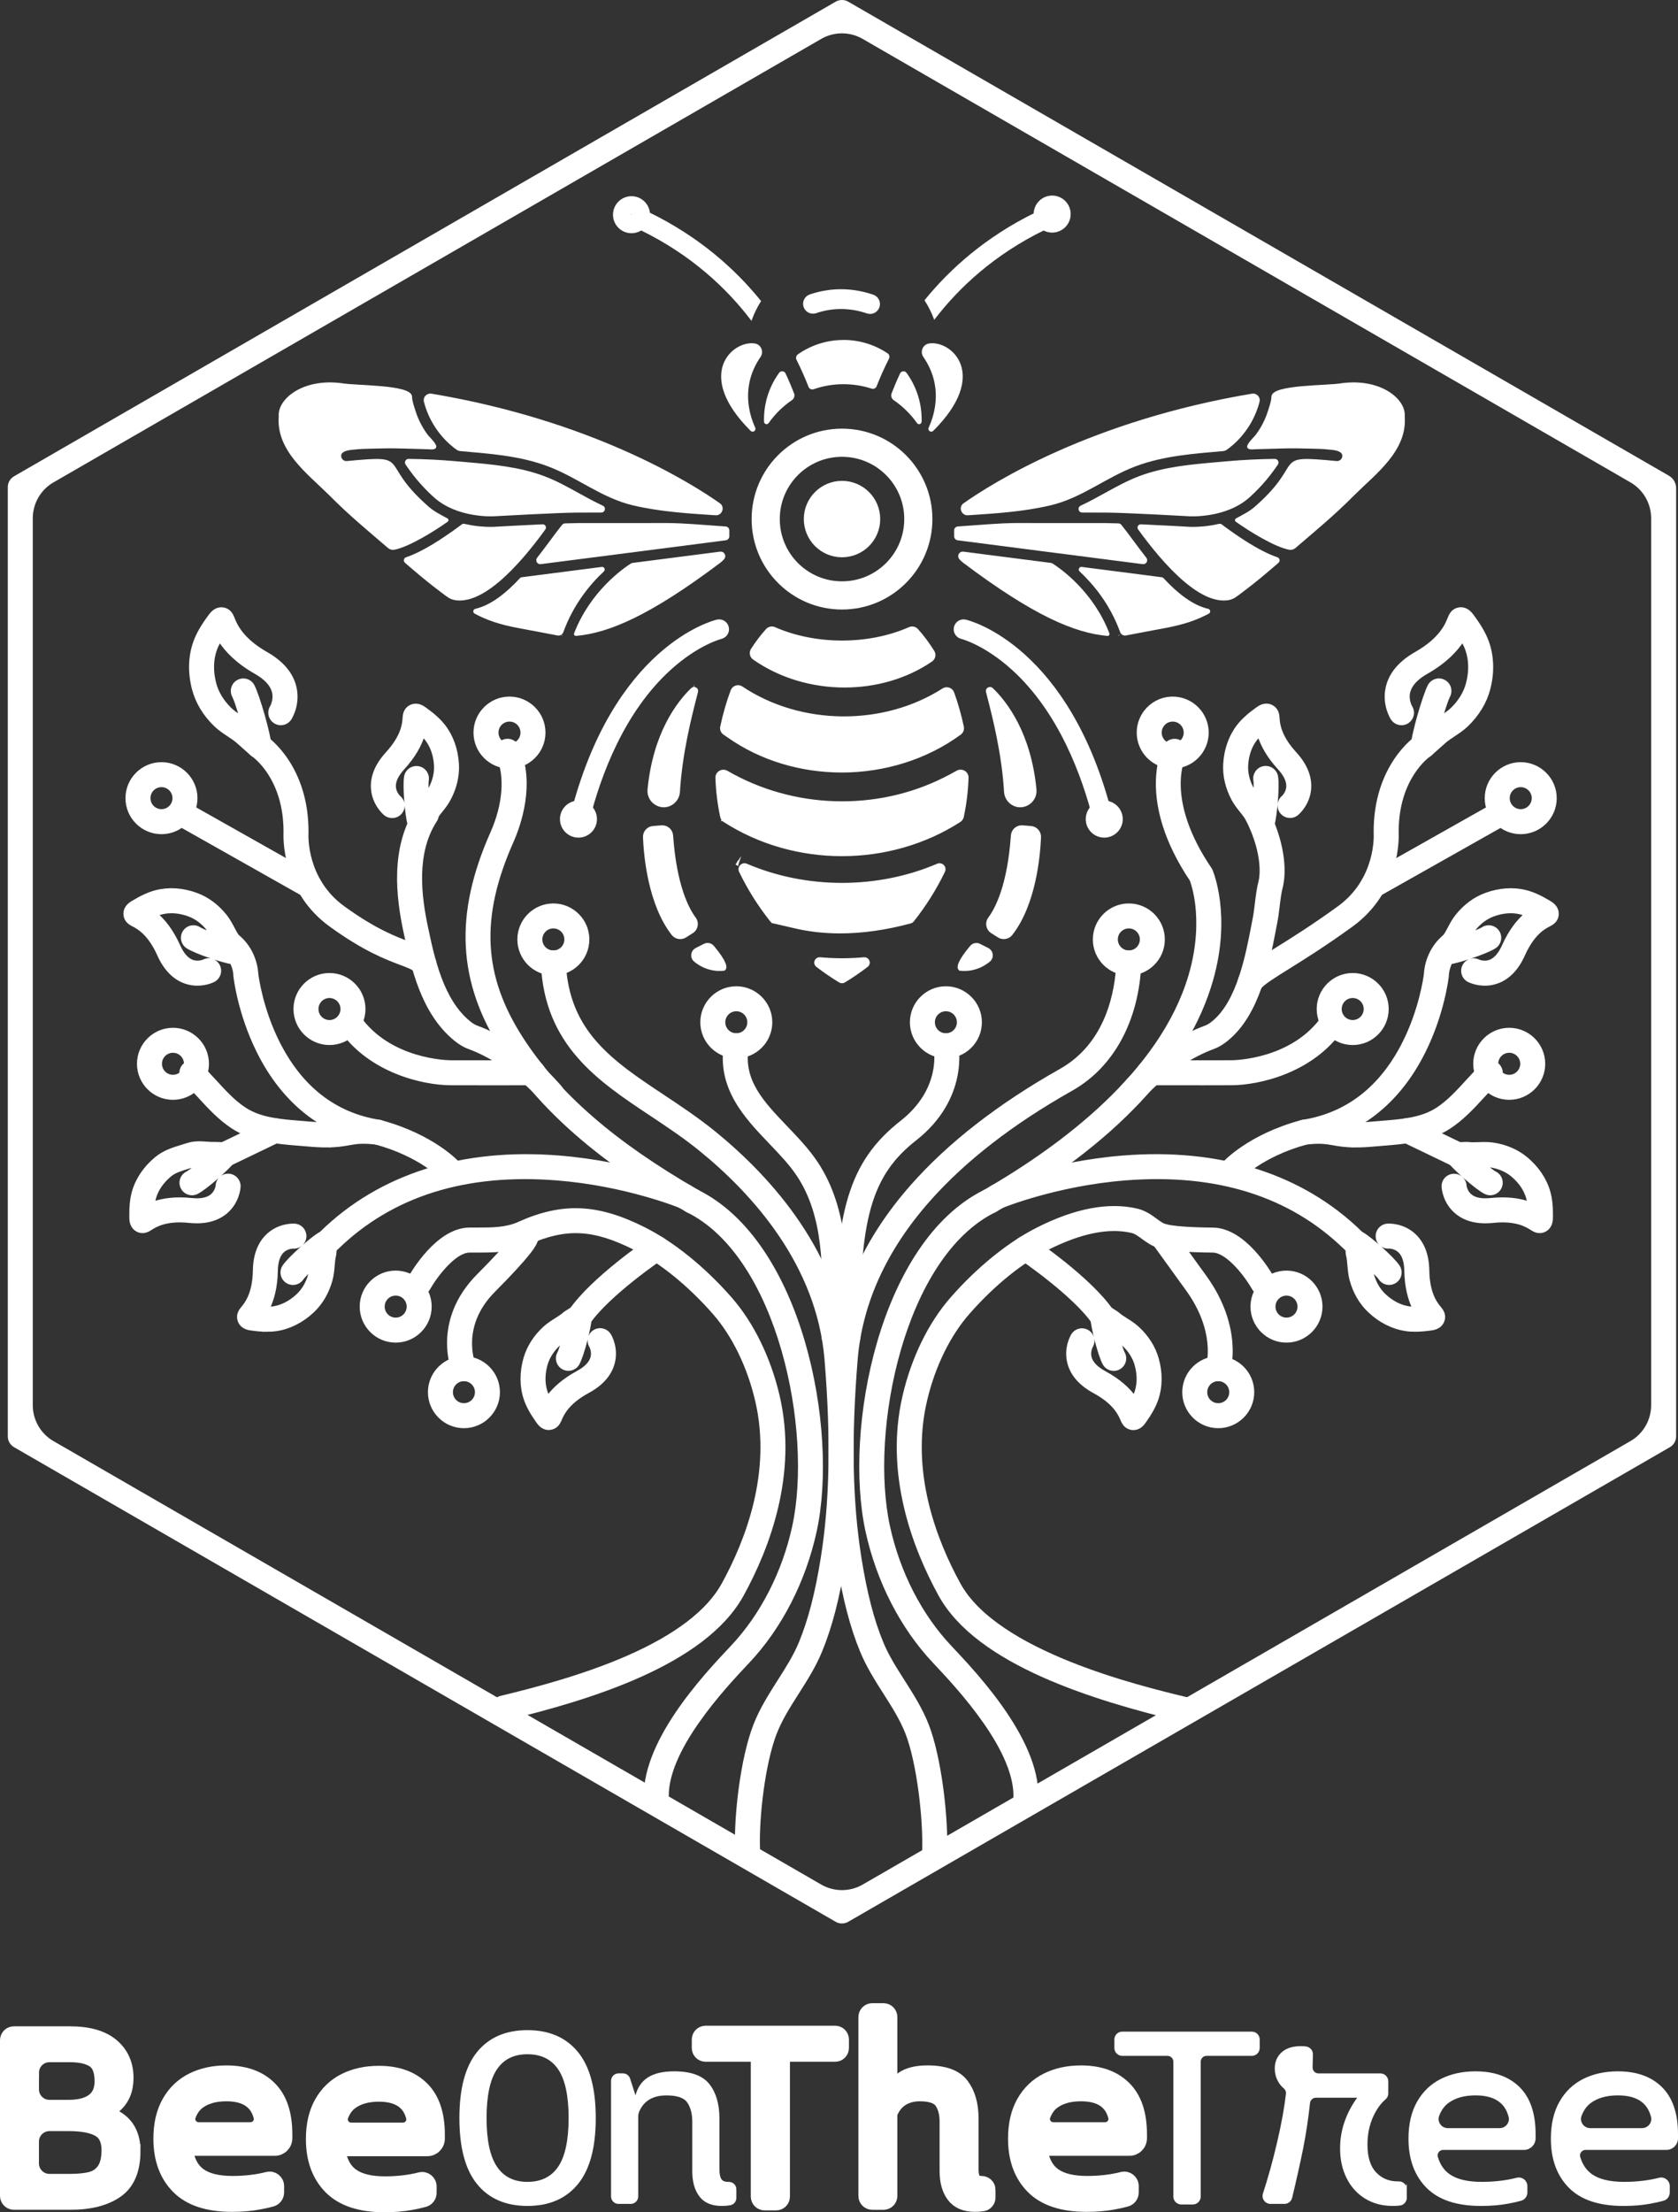 <?xml version="1.0" encoding="UTF-8"?>
<svg id="Calque_2" data-name="Calque 2" xmlns="http://www.w3.org/2000/svg" viewBox="0 0 852.26 1123.06">
  <rect x="0" y="0" width="852.26" height="1123.06" fill="#333333" stroke="none"/>
  <defs>
    <style>
      .cls-1 {
        stroke-width: 7px;
      }

      .cls-1, .cls-2 {
        fill: #fff;
        stroke: #fff;
        stroke-miterlimit: 10;
      }
    </style>
  </defs>
  <g id="Calque_13" data-name="Calque 13">
    <g>
      <g>
        <path class="cls-2" d="M427.63,975.97c-1.01,0-2.02-.26-2.92-.78L7.38,734.24c-1.81-1.04-2.92-2.97-2.92-5.06V247.29c0-2.09,1.11-4.02,2.92-5.06L424.71,1.28c1.81-1.04,4.04-1.04,5.85,0l416.85,240.67c2.1,1.21,3.4,3.46,3.4,5.89v481.34c0,2.09-1.11,4.02-2.92,5.06l-417.33,240.94c-.9.52-1.91.78-2.92.78ZM26.92,732.02l389.94,225.13c6.67,3.85,14.88,3.85,21.55,0l389.94-225.13c6.67-3.85,10.77-10.96,10.77-18.66v-450.26c0-7.7-4.11-14.81-10.77-18.66L438.4,19.32c-6.67-3.85-14.88-3.85-21.55,0L26.92,244.45c-6.67,3.85-10.77,10.96-10.77,18.66v450.26c0,7.7,4.11,14.81,10.77,18.66Z"/>
        <g>
          <g>
            <circle class="cls-2" cx="427.66" cy="263.51" r="18.9"/>
            <path class="cls-2" d="M427.66,218.11c-25.08,0-45.41,20.33-45.41,45.41s20.33,45.41,45.41,45.41,45.41-20.33,45.41-45.41-20.33-45.41-45.41-45.41ZM427.66,295.62c-17.73,0-32.11-14.37-32.11-32.11s14.37-32.11,32.11-32.11,32.11,14.37,32.11,32.11-14.37,32.11-32.11,32.11Z"/>
            <path class="cls-2" d="M285.05,322.43s0,.04-.01.06"/>
            <path class="cls-2" d="M365.32,255.88s.04.03.06.04c2.32,1.66.91,5.35-1.93,5.17-13.96-.91-28.13-1.8-41.78-5.01-15.99-3.77-27.85-14.01-43.16-19.79-14.33-5.43-29.77-6.47-44.79-7.8-.49-.04-.96-.21-1.37-.49-3.37-2.33-12.87-9.97-16.56-24.13-.52-2,1.23-3.87,3.26-3.53,81.17,13.61,131.23,44.95,146.26,55.53Z"/>
            <path class="cls-2" d="M251.11,261.59c-.18.01-18.52,1.19-30.43-9.53-6.61-5.95-11.31-12.08-14.27-16.53-.59-.89.06-2.08,1.13-2.07,8.17.09,16.24.49,24.14,1.2,1.49.13,2.99.26,4.49.39,13.55,1.18,27.57,2.39,40.1,7.15,6.15,2.33,11.88,5.5,17.43,8.57,3.97,2.19,8.01,4.42,12.28,6.4,1.29.6.85,2.53-.57,2.53-5.27,0-9.69,0-12.12.02-9.8.04-40.81,1.79-42.17,1.86Z"/>
            <path class="cls-2" d="M319.55,280.11l-44.98,5.79c-1.34.17-2.21-1.37-1.38-2.43,2.42-3.09,4.68-6.13,6.76-8.93,2.21-2.98,4.18-5.63,5.92-7.78.28-.34.69-.54,1.13-.56,2.54-.09,4.72-.14,6.31-.15,2.61-.01,5.22-.01,7.84-.01,3.81,0,7.63,0,11.44,0,4.19,0,8.37,0,12.56,0,4.4,0,8.79-.03,13.18-.02,9.41.03,18.89.99,28.3,1.61.63.04,1.25.08,1.88.13.79.05,1.41.71,1.41,1.51v3.02c0,.76-.56,1.4-1.32,1.5,0,0-49.02,6.31-49.04,6.32Z"/>
            <path class="cls-2" d="M292.04,321.72c8.13-21.16,24.71-32.71,28.61-35.19.23-.14.48-.23.74-.27l44.42-5.72c1.6-.21,2.69,1.66,1.67,2.91-.53.65-1.14,1.24-1.82,1.75-35.57,26.76-56.5,35.69-73.17,37.13-.32.03-.57-.3-.45-.61Z"/>
            <path class="cls-2" d="M256.84,316.93c-3.81-.94-7.56-2.11-11.22-3.75-1.45-.65-2.88-1.35-4.29-2.08-.67-.35-.57-1.36.17-1.53,8.2-1.89,16.02-8.25,23.01-15.78.13-.14.3-.23.49-.25l40.71-5.24c.8-.1,1.25.87.66,1.42-7.06,6.59-15.57,16.82-20.72,31.01-.36.99-1.37,1.58-2.4,1.38-3.73-.71-7.46-1.42-11.19-2.13-5.13-.98-10.23-1.81-15.23-3.03Z"/>
            <path class="cls-2" d="M274.88,270.77c.58-.78,1.14-1.53,1.69-2.27.58-.78,0-1.87-.98-1.83-11.6.53-23.86,1.22-24.06,1.24-.15.01-1.02.07-2.41.07-2.8,0-7.73-.24-13.35-1.56-.33-.08-.68-.01-.96.2-1.79,1.37-6.43,4.82-12,8.37-6.44,4.09-11.92,6.89-16.4,8.38-.85.28-1.08,1.37-.4,1.96,1.48,1.29,2.97,2.57,4.47,3.84,1.51,1.28,3.03,2.56,4.56,3.82,1.54,1.26,3.08,2.51,4.65,3.74,1.56,1.23,3.14,2.43,4.73,3.62,1.21.9,2.41,1.87,3.68,2.67,2.26,1.42,5.1,1.52,7.67,1.17,1.14-.16,2.25-.43,3.35-.77,1.16-.37,2.3-.83,3.4-1.35,1.18-.56,2.32-1.18,3.43-1.86,1.18-.71,2.32-1.49,3.43-2.29s2.3-1.74,3.41-2.66,2.26-1.94,3.36-2.96,2.21-2.1,3.28-3.18c1.08-1.09,2.14-2.21,3.18-3.34,1.03-1.13,2.05-2.27,3.05-3.42.98-1.13,1.94-2.28,2.89-3.44.92-1.12,1.82-2.25,2.71-3.38.85-1.08,1.68-2.16,2.51-3.26.38-.5.75-1,1.12-1.5Z"/>
            <path class="cls-2" d="M200.2,278.59c-.99.19-2.01-.09-2.77-.74-10.33-8.87-19.9-16.71-29.93-26.86-11.12-11.01-26.79-22.46-25.42-39.6-.79-8.31,11.74-18.94,31.36-16.37,0,0,.02,0,.03,0,6.54,1.28,35.23.65,35.32,6.4.03,2.13.91,4.56,1.52,6.59.57,1.87,1.25,3.71,2.07,5.49,1.25,2.75,2.81,5.34,4.63,7.75.63.83,5.17,5.03,3.86,6-.79.58-1.94.39-2.85.34-1.41-.07-2.83-.09-4.25-.13-3.46-.11-6.92-.19-10.38-.29-4.91-.13-9.81-.04-14.72.1-2.76.08-5.52.11-8.26.42-2.16.24-6.01.35-7.3,2.46-.18.29-.28.59-.32.93-.19,2.02,1.48,3.65,3.41,3.48,33.38-3.16,15.1-.17,40.24,22.2,3.18,3.09,7.27,5.04,10.62,6.87.31.17.33.6.05.8-7.24,5.15-19.76,12.79-26.91,14.16Z"/>
            <path class="cls-2" d="M568.46,322.43s0,.04.01.06"/>
            <path class="cls-2" d="M489.71,255.88s-.04.03-.06.04c-2.32,1.66-.91,5.35,1.93,5.17,13.96-.91,28.13-1.8,41.78-5.01,15.99-3.77,27.85-14.01,43.16-19.79,14.33-5.43,29.77-6.47,44.79-7.8.49-.04.96-.21,1.37-.49,3.37-2.33,12.87-9.97,16.56-24.13.52-2-1.23-3.87-3.26-3.53-81.17,13.61-131.23,44.95-146.26,55.53Z"/>
            <path class="cls-2" d="M603.93,261.59c.18.01,18.52,1.19,30.43-9.53,6.61-5.95,11.31-12.08,14.27-16.53.59-.89-.06-2.08-1.13-2.07-8.17.09-16.24.49-24.14,1.2-1.49.13-2.99.26-4.49.39-13.55,1.18-27.57,2.39-40.1,7.15-6.15,2.33-11.88,5.5-17.43,8.57-3.97,2.19-8.01,4.42-12.28,6.4-1.29.6-.85,2.53.57,2.53,5.27,0,9.69,0,12.12.02,9.8.04,40.81,1.79,42.17,1.86Z"/>
            <path class="cls-2" d="M535.48,280.11l44.98,5.79c1.34.17,2.21-1.37,1.38-2.43-2.42-3.09-4.68-6.13-6.76-8.93-2.21-2.98-4.18-5.63-5.92-7.78-.28-.34-.69-.54-1.13-.56-2.54-.09-4.72-.14-6.31-.15-2.61-.01-5.22-.01-7.84-.01-3.81,0-7.63,0-11.44,0-4.19,0-8.37,0-12.56,0-4.4,0-8.79-.03-13.18-.02-9.41.03-18.89.99-28.3,1.61-.63.04-1.25.08-1.88.13-.79.05-1.41.71-1.41,1.51v3.02c0,.76.56,1.4,1.32,1.5,0,0,49.02,6.31,49.04,6.32Z"/>
            <path class="cls-2" d="M563,321.72c-8.13-21.16-24.71-32.71-28.61-35.19-.23-.14-.48-.23-.74-.27l-44.42-5.72c-1.6-.21-2.69,1.66-1.67,2.91.53.65,1.14,1.24,1.82,1.75,35.57,26.76,56.5,35.69,73.17,37.13.32.03.57-.3.45-.61Z"/>
            <path class="cls-2" d="M598.2,316.93c3.81-.94,7.56-2.11,11.22-3.75,1.45-.65,2.88-1.35,4.29-2.08.67-.35.57-1.36-.17-1.53-8.2-1.89-16.02-8.25-23.01-15.78-.13-.14-.3-.23-.49-.25l-40.71-5.24c-.8-.1-1.25.87-.66,1.42,7.06,6.59,15.57,16.82,20.72,31.01.36.99,1.37,1.58,2.4,1.38,3.73-.71,7.46-1.42,11.19-2.13,5.13-.98,10.23-1.81,15.23-3.03Z"/>
            <path class="cls-2" d="M580.16,270.77c-.58-.78-1.14-1.53-1.69-2.27-.58-.78,0-1.87.98-1.83,11.6.53,23.86,1.22,24.06,1.24.15.01,1.02.07,2.41.07,2.8,0,7.73-.24,13.35-1.56.33-.08.68-.01.96.2,1.79,1.37,6.43,4.82,12,8.37,6.44,4.09,11.92,6.89,16.4,8.38.85.28,1.08,1.37.4,1.96-1.48,1.29-2.97,2.57-4.47,3.84-1.51,1.28-3.03,2.56-4.56,3.82s-3.08,2.51-4.65,3.74-3.14,2.43-4.73,3.62c-1.21.9-2.41,1.87-3.68,2.67-2.26,1.42-5.1,1.52-7.67,1.17-1.14-.16-2.25-.43-3.35-.77-1.16-.37-2.3-.83-3.4-1.35-1.18-.56-2.32-1.18-3.43-1.86-1.18-.71-2.32-1.49-3.43-2.29-1.17-.85-2.3-1.74-3.41-2.66-1.15-.95-2.26-1.94-3.36-2.96s-2.21-2.1-3.28-3.18-2.14-2.21-3.18-3.34-2.05-2.27-3.05-3.42c-.98-1.13-1.94-2.28-2.89-3.44-.92-1.12-1.82-2.25-2.71-3.38-.85-1.08-1.68-2.16-2.51-3.26-.38-.5-.75-1-1.12-1.5Z"/>
            <path class="cls-2" d="M654.84,278.59c.99.19,2.01-.09,2.77-.74,10.33-8.87,19.9-16.71,29.93-26.86,11.12-11.01,26.79-22.46,25.42-39.6.79-8.31-11.74-18.94-31.36-16.37,0,0-.02,0-.03,0-6.54,1.28-35.23.65-35.32,6.4-.03,2.13-.91,4.56-1.52,6.59-.57,1.87-1.25,3.71-2.07,5.49-1.25,2.75-2.81,5.34-4.63,7.75-.63.83-5.17,5.03-3.86,6,.79.58,1.94.39,2.85.34,1.41-.07,2.83-.09,4.25-.13,3.46-.11,6.92-.19,10.38-.29,4.91-.13,9.81-.04,14.72.1,2.76.08,5.52.11,8.26.42,2.16.24,6.01.35,7.3,2.46.18.29.28.59.32.93.19,2.02-1.48,3.65-3.41,3.48-33.38-3.16-15.1-.17-40.24,22.2-3.18,3.09-7.27,5.04-10.62,6.87-.31.17-.33.6-.05.8,7.24,5.15,19.76,12.79,26.91,14.16Z"/>
            <g>
              <line class="cls-2" x1="367.4" y1="415.52" x2="367.39" y2="415.51"/>
              <polygon class="cls-2" points="366.94 416.3 366.93 416.3 367.84 414.73 366.94 416.3"/>
            </g>
            <g>
              <line class="cls-2" x1="392.63" y1="467.29" x2="392.62" y2="467.29"/>
              <polygon class="cls-2" points="392.51 468.19 392.5 468.19 392.73 466.39 392.51 468.19"/>
            </g>
            <g>
              <path class="cls-2" d="M374.79,437.98s0,0,0,0"/>
              <path class="cls-2" d="M374.51,438.84l-.22-.11.52-.78-.3.89ZM374.79,437.98l.29-.85-.29.85Z"/>
            </g>
            <path class="cls-2" d="M428.41,487.86c-.5,0-1,0-1.5,0,.25,0,.5.01.75.01s.5,0,.75-.01Z"/>
            <path class="cls-2" d="M480.7,376s0-.01,0-.02c-.39.24-.79.48-1.18.72.39-.24.79-.46,1.19-.7Z"/>
            <g>
              <path class="cls-2" d="M370.23,373.14c34.33,24.29,83.12,23.43,116.92-1.35.81-.59,1.2-1.62.99-2.6-1.23-5.82-2.85-11.57-4.87-17.19-.56-1.56-2.41-2.21-3.81-1.32-30.79,19.7-72.8,19.32-103.2-1-1.38-.93-3.26-.3-3.84,1.26-2.2,5.93-3.94,12.01-5.24,18.18-.21,1.01.21,2.06,1.07,2.65l1.99,1.37Z"/>
              <path class="cls-2" d="M427.51,391.67c-20.54,0-41.01-5.92-57.79-17.79l-1.98-1.37c-1.17-.8-1.73-2.21-1.44-3.58,1.33-6.3,3.11-12.46,5.28-18.31.37-1.01,1.18-1.78,2.2-2.11,1.02-.33,2.11-.18,3,.42,29.88,19.97,71.91,20.37,102.21.99.9-.57,1.98-.7,2.98-.36,1.01.34,1.8,1.12,2.17,2.13,2.01,5.59,3.66,11.41,4.9,17.31.28,1.33-.24,2.72-1.34,3.52-17.4,12.75-38.82,19.15-60.18,19.16ZM374.85,350.15c-.17,0-.34.03-.51.08-.49.16-.88.53-1.06,1.02-2.14,5.76-3.89,11.84-5.21,18.06-.14.66.13,1.33.69,1.72l1.99,1.37c33.62,23.79,82.35,23.22,115.86-1.35.52-.38.78-1.05.64-1.69-1.23-5.81-2.85-11.56-4.83-17.07-.18-.49-.56-.87-1.05-1.03-.48-.16-1-.1-1.43.17-30.89,19.76-73.73,19.35-104.19-1-.28-.19-.6-.28-.92-.28Z"/>
            </g>
            <g>
              <path class="cls-2" d="M480.12,395.93c-34.68,17.45-77.82,16.04-111.36-3.4-1.79-1.04-4.05.26-3.98,2.33.2,6.6,1.02,13.15,2.39,19.59.15.69.57,1.3,1.16,1.68,35.53,22.85,83.13,22.85,118.66,0,.6-.38,1.02-.99,1.16-1.68,1.37-6.45,2.19-13.01,2.39-19.62.06-2.06-2.19-3.36-3.98-2.33-2.11,1.21-4.26,2.36-6.44,3.44Z"/>
              <path class="cls-2" d="M427.66,434.14c-20.96,0-41.93-5.75-59.82-17.26-.79-.51-1.36-1.33-1.56-2.26-1.4-6.58-2.21-13.22-2.41-19.75-.04-1.29.6-2.45,1.71-3.12,1.11-.66,2.51-.67,3.63-.02,33.6,19.48,75.94,20.77,110.5,3.38h0c2.16-1.07,4.31-2.22,6.39-3.41,1.14-.65,2.5-.64,3.63.03,1.11.66,1.74,1.83,1.7,3.11-.2,6.54-1.01,13.19-2.41,19.78-.2.92-.76,1.75-1.56,2.26-17.89,11.5-38.85,17.26-59.82,17.26ZM367.41,393.07c-.31,0-.62.08-.9.25-.55.33-.85.88-.83,1.51.2,6.42.99,12.96,2.37,19.43.1.45.38.86.77,1.11,35.19,22.63,82.48,22.63,117.68,0,.39-.25.67-.66.77-1.11,1.38-6.48,2.18-13.03,2.37-19.46.02-.63-.28-1.18-.83-1.51-.56-.34-1.23-.34-1.8-.01-2.11,1.21-4.29,2.38-6.48,3.46-35.1,17.66-78.1,16.35-112.22-3.43-.28-.16-.59-.24-.89-.24Z"/>
            </g>
            <g>
              <path class="cls-2" d="M427.66,487.87c-3.76-.02-7.51-.18-11.25-.52-1.32-.12-1.98,1.55-.93,2.36,3.7,2.84,7.53,5.46,11.49,7.85.42.26.96.26,1.38,0,3.96-2.39,7.79-5.02,11.48-7.85,1.05-.8.38-2.47-.93-2.36-3.73.33-7.48.5-11.24.52Z"/>
              <path class="cls-2" d="M427.66,498.66c-.4,0-.8-.11-1.16-.32-3.95-2.39-7.84-5.05-11.57-7.91-.79-.61-1.08-1.64-.72-2.56.37-.93,1.29-1.49,2.28-1.41,3.62.32,7.38.5,11.17.51,3.79-.01,7.54-.19,11.16-.51,1.02-.08,1.92.48,2.28,1.41.36.93.07,1.96-.71,2.56-3.73,2.87-7.62,5.53-11.56,7.91-.36.22-.76.32-1.16.32ZM416.28,488.25c-.25,0-.35.19-.38.27-.04.11-.08.31.13.47,3.68,2.82,7.52,5.44,11.41,7.79.14.08.31.08.45,0,3.88-2.35,7.72-4.97,11.4-7.79.21-.16.17-.36.13-.47-.04-.09-.16-.3-.44-.27-3.67.33-7.47.5-11.31.52h0c-3.84-.01-7.65-.19-11.33-.52-.02,0-.03,0-.05,0Z"/>
            </g>
            <g>
              <path class="cls-2" d="M403.12,469.72c19.42,4.75,39.89,2.87,59.04-2.28.35-.09.65-.3.88-.58,6.11-7.69,11.38-16.05,15.63-24.87.66-1.37-.74-2.81-2.13-2.21-30.77,13.19-66.99,13.19-97.75,0-1.4-.6-2.79.85-2.13,2.21,4.25,8.81,9.52,17.17,15.62,24.85.23.29.56.5.93.58l9.93,2.29Z"/>
              <path class="cls-2" d="M426.69,473.35c-8.32,0-16.26-.92-23.78-2.76l-9.92-2.29c-.56-.13-1.07-.45-1.43-.9-6.19-7.79-11.48-16.21-15.72-25.02-.46-.96-.29-2.08.45-2.86.74-.78,1.86-1,2.85-.58,30.38,13.03,66.66,13.02,97.04,0,.99-.42,2.11-.2,2.85.58.74.77.92,1.89.45,2.86-4.25,8.83-9.55,17.25-15.73,25.04-.34.43-.82.74-1.35.89-12.52,3.36-24.46,5.04-35.71,5.05ZM378.12,440.54c-.28,0-.47.17-.53.24-.08.09-.33.4-.13.82,4.19,8.69,9.41,17,15.51,24.68.11.13.26.23.42.26l9.94,2.29c17.41,4.26,37.12,3.49,58.6-2.27.16-.04.3-.14.4-.26,6.1-7.69,11.33-16,15.52-24.7.2-.42-.05-.74-.13-.82-.08-.09-.39-.36-.83-.17-30.83,13.22-67.64,13.22-98.47,0-.11-.05-.21-.07-.3-.07Z"/>
            </g>
            <g>
              <path class="cls-2" d="M352.06,350.32c-4.43,4.26-18.78,19.54-21.78,50.59-.27,2.79,1.22,5.47,3.72,6.73.08.04.17.08.25.12,4.36,2.12,9.43-1.03,9.71-5.87,1.28-22.24,7.65-44.57,9.22-51.02.14-.58-.69-.97-1.12-.55Z"/>
              <path class="cls-2" d="M337.14,409.34c-1.12,0-2.23-.25-3.29-.77l-.26-.13c-2.83-1.42-4.52-4.49-4.21-7.62,2.77-28.73,15.01-44.38,22.05-51.15h0c.5-.48,1.28-.56,1.9-.2.6.34.88.98.72,1.62-.2.81-.47,1.87-.8,3.15-2.36,9.2-7.28,28.34-8.4,47.7-.15,2.63-1.6,5-3.87,6.33-1.21.71-2.53,1.07-3.85,1.07ZM352.07,351.57c-5.83,5.83-18.17,21.25-20.89,49.42-.23,2.4,1.06,4.75,3.22,5.84l.24.12c1.75.85,3.73.76,5.43-.24,1.75-1.03,2.87-2.85,2.98-4.88,1.12-19.54,6.07-38.79,8.45-48.05.21-.84.41-1.58.57-2.22Z"/>
            </g>
            <g>
              <path class="cls-2" d="M327.97,425.01c.39,9.46,2.56,33.67,14.25,48.71,1.3,1.68,3.66,2.1,5.46.97l3.4-2.14c2.03-1.28,2.55-4.01,1.12-5.94-3.79-5.1-9.95-17.07-11.73-42.39-.16-2.29-2.15-4.02-4.44-3.84l-4.28.34c-2.21.18-3.88,2.07-3.79,4.28Z"/>
              <path class="cls-2" d="M345.49,476.24c-1.51,0-2.99-.68-3.98-1.96-11.82-15.21-14.04-39.49-14.44-49.23-.11-2.71,1.92-5.01,4.62-5.22l4.28-.34c1.34-.11,2.65.32,3.67,1.2,1.03.89,1.65,2.12,1.74,3.48,1.78,25.36,8,37.15,11.55,41.92.83,1.12,1.16,2.55.91,3.91-.26,1.37-1.08,2.59-2.27,3.33l-3.4,2.14c-.83.52-1.76.77-2.68.77ZM336.37,421.28c-.09,0-.17,0-.26.01l-4.28.34c-1.73.14-3.03,1.61-2.96,3.35h0c.4,9.56,2.57,33.4,14.06,48.2,1.02,1.32,2.86,1.64,4.26.76l3.4-2.14c.77-.48,1.29-1.24,1.45-2.13.17-.89-.04-1.78-.58-2.5-3.67-4.93-10.09-17.05-11.91-42.87-.06-.87-.46-1.67-1.12-2.24-.59-.5-1.32-.78-2.08-.78Z"/>
            </g>
            <g>
              <path class="cls-2" d="M353.46,487.1c2.75,2.27,7.47,4.95,13.92,4.32,0,0,1.5-1.47-5.87-10.3-.83-.99-2.23-1.29-3.38-.7l-4.15,2.11c-1.77.9-2.05,3.32-.52,4.58Z"/>
              <path class="cls-2" d="M365.49,492.42c-5.71,0-9.95-2.44-12.6-4.62h0c-.95-.78-1.44-1.98-1.3-3.21.14-1.24.88-2.31,1.99-2.88l4.15-2.11c1.53-.78,3.37-.4,4.48.93,6.53,7.83,6.76,10.59,5.81,11.53l-.23.22-.32.03c-.68.07-1.34.1-1.99.1ZM354.04,486.4c2.57,2.12,6.82,4.52,12.54,4.17-.17-.88-1.1-3.3-5.75-8.88-.56-.67-1.5-.87-2.27-.48l-4.15,2.11c-.57.29-.94.82-1.01,1.46-.07.63.17,1.21.65,1.61h0Z"/>
            </g>
            <g>
              <path class="cls-2" d="M503.26,350.32c4.43,4.26,18.78,19.54,21.78,50.59.27,2.79-1.22,5.47-3.72,6.73-.08.04-.17.08-.25.12-4.36,2.12-9.43-1.03-9.71-5.87-1.28-22.24-7.65-44.57-9.22-51.02-.14-.58.69-.97,1.12-.55Z"/>
              <path class="cls-2" d="M518.17,409.34c-1.32,0-2.64-.36-3.85-1.07-2.27-1.33-3.72-3.7-3.87-6.33-1.11-19.37-6.03-38.51-8.4-47.71-.33-1.27-.6-2.33-.8-3.14-.16-.64.13-1.28.73-1.62.62-.36,1.4-.27,1.9.2h0c7.05,6.77,19.28,22.43,22.05,51.15.3,3.14-1.39,6.2-4.21,7.62l-.26.13c-1.06.51-2.17.77-3.29.77ZM503.24,351.57c.16.64.35,1.37.56,2.2,2.38,9.25,7.33,28.51,8.45,48.06.12,2.03,1.23,3.85,2.98,4.88,1.7,1,3.68,1.08,5.43.23l.24-.12c2.16-1.09,3.45-3.43,3.22-5.83-2.72-28.17-15.06-43.6-20.89-49.42Z"/>
            </g>
            <g>
              <path class="cls-2" d="M527.34,425.01c-.39,9.46-2.56,33.67-14.25,48.71-1.3,1.68-3.66,2.1-5.46.97l-3.4-2.14c-2.03-1.28-2.55-4.01-1.12-5.94,3.79-5.1,9.95-17.07,11.73-42.39.16-2.29,2.15-4.02,4.44-3.84l4.28.34c2.21.18,3.88,2.07,3.79,4.28Z"/>
              <path class="cls-2" d="M509.82,476.24c-.92,0-1.84-.25-2.68-.77l-3.4-2.14c-1.18-.74-2.01-1.96-2.27-3.33-.26-1.37.07-2.8.91-3.91,3.55-4.77,9.77-16.55,11.55-41.92.09-1.36.71-2.6,1.74-3.48,1.02-.88,2.32-1.3,3.67-1.2l4.28.34c2.7.22,4.73,2.51,4.62,5.22h0c-.41,9.74-2.62,34.02-14.44,49.23-.99,1.28-2.47,1.95-3.98,1.95ZM518.94,421.28c-.77,0-1.5.27-2.08.78-.66.57-1.06,1.36-1.12,2.24-1.81,25.83-8.24,37.95-11.9,42.87-.54.73-.74,1.61-.58,2.5.17.89.68,1.65,1.45,2.13l3.4,2.14c1.41.88,3.24.56,4.26-.76,11.5-14.8,13.67-38.63,14.06-48.2h0c.07-1.74-1.23-3.21-2.96-3.35l-4.28-.34c-.09,0-.17-.01-.26-.01Z"/>
            </g>
            <g>
              <path class="cls-2" d="M501.85,487.1c-2.75,2.27-7.47,4.95-13.92,4.32,0,0-1.5-1.47,5.87-10.3.83-.99,2.23-1.29,3.38-.7l4.15,2.11c1.77.9,2.05,3.32.52,4.58Z"/>
              <path class="cls-2" d="M489.83,492.42c-.64,0-1.31-.03-1.99-.1l-.32-.03-.23-.22c-.96-.93-.72-3.69,5.81-11.53,1.11-1.33,2.95-1.71,4.48-.93l4.15,2.11c1.11.56,1.85,1.64,1.99,2.88.13,1.23-.35,2.42-1.3,3.2h0c-2.65,2.18-6.89,4.62-12.6,4.62ZM488.74,490.58c5.74.34,9.96-2.06,12.54-4.17.48-.4.72-.98.65-1.61-.07-.64-.44-1.17-1.01-1.46l-4.15-2.11c-.77-.39-1.71-.2-2.27.48-4.65,5.58-5.58,8-5.75,8.88Z"/>
            </g>
            <path class="cls-2" d="M293.8,424.73c-4.91,0-8.9-3.99-8.9-8.9s3.99-8.9,8.9-8.9,8.9,3.99,8.9,8.9-3.99,8.9-8.9,8.9Z"/>
            <g>
              <path class="cls-2" d="M388.53,212.97c0,.37,0,.73.02,1.09.02.76.99,1.07,1.43.44,3.26-4.62,7.33-8.61,11.99-11.8.91-.62,1.26-1.81.86-2.84-1.21-3.13-2.63-6.51-4.3-10.07-.45-.96-1.78-1.1-2.4-.24-4.78,6.58-7.6,14.66-7.6,23.41Z"/>
              <path class="cls-2" d="M428.41,173.09c-8.53,0-16.43,2.68-22.92,7.24-.66.46-.86,1.36-.5,2.08,2.47,4.93,4.49,9.58,6.14,13.82.3.78,1.16,1.16,1.95.89,4.8-1.66,9.95-2.58,15.32-2.58,5.04,0,9.89.81,14.44,2.28.79.25,1.63-.13,1.93-.9,1.7-4.33,3.78-9.09,6.33-14.13.34-.68.15-1.52-.48-1.95-6.35-4.27-13.99-6.77-22.21-6.77Z"/>
            </g>
            <path class="cls-2" d="M329.39,108.19c-2.25-1.09-4.95-.16-6.05,2.09-1.09,2.25-.16,4.95,2.09,6.05,26.03,12.67,43.96,29.69,56.09,45.53,1.17-3.16,2.66-6.17,4.42-8.99-12.77-15.76-30.96-32.21-56.56-44.67Z"/>
            <path class="cls-2" d="M467.61,212.97c0,.37,0,.73-.02,1.09-.02.76-.99,1.07-1.43.44-3.26-4.62-7.33-8.61-11.99-11.8-.91-.62-1.26-1.81-.86-2.84,1.21-3.13,2.63-6.51,4.3-10.07.45-.96,1.78-1.1,2.4-.24,4.78,6.58,7.6,14.66,7.6,23.41Z"/>
            <path class="cls-2" d="M383.12,217.31c-3.37-7.4-7.33-21.72,2.75-36.4,1.6-2.33.27-5.57-2.52-6.04-10.67-1.77-30.34,15.01-1.76,43.49.75.75,1.97-.09,1.53-1.05Z"/>
            <path class="cls-2" d="M294.45,420.05c-.36,0-.73-.04-1.1-.14-2.42-.61-3.89-3.06-3.29-5.49,21.58-85.98,72.01-98.87,74.15-99.37,2.43-.58,4.87.93,5.44,3.36.57,2.42-.92,4.85-3.34,5.44-.18.04-11.94,3.07-26.01,15.84-23.73,21.54-35.65,53.73-41.48,76.94-.52,2.05-2.36,3.42-4.38,3.42Z"/>
            <path class="cls-2" d="M551.95,415.83c0-4.91,3.99-8.9,8.9-8.9,4.91,0,8.9,3.99,8.9,8.9s-3.99,8.9-8.9,8.9-8.9-3.99-8.9-8.9Z"/>
            <path class="cls-2" d="M560.2,420.05c-2.02,0-3.87-1.37-4.38-3.42-5.83-23.21-17.75-55.4-41.48-76.94-14.1-12.8-25.89-15.81-26.01-15.84-2.42-.59-3.91-3.04-3.32-5.46.59-2.42,3.01-3.91,5.43-3.34,2.14.51,52.57,13.39,74.15,99.37.61,2.42-.86,4.88-3.29,5.49-.37.09-.74.14-1.1.14Z"/>
            <path class="cls-2" d="M534.4,117.58c-4.91,0-8.9-3.99-8.9-8.9s3.99-8.9,8.9-8.9,8.9,3.99,8.9,8.9-3.99,8.9-8.9,8.9Z"/>
            <path class="cls-2" d="M532.45,110.28c-1.09-2.25-3.8-3.18-6.05-2.09-25.38,12.35-43.48,28.63-56.23,44.27,1.78,2.79,3.28,5.76,4.48,8.89,12.13-15.69,29.95-32.49,55.7-45.03,2.25-1.09,3.18-3.8,2.09-6.05Z"/>
            <path class="cls-2" d="M472.13,217.31c3.37-7.4,7.33-21.72-2.75-36.4-1.6-2.33-.27-5.57,2.52-6.04,10.67-1.77,30.34,15.01,1.76,43.49-.75.75-1.97-.09-1.53-1.05Z"/>
            <path class="cls-2" d="M441.91,158.87c-.48,0-.97-.08-1.45-.24-8.76-2.97-17.54-3.01-26.1-.12-2.36.8-4.93-.47-5.73-2.84s.47-4.93,2.84-5.73c10.48-3.53,21.21-3.49,31.89.13,2.36.8,3.63,3.37,2.83,5.73-.64,1.88-2.4,3.07-4.28,3.07Z"/>
          </g>
          <path class="cls-2" d="M320.74,117.9c-4.91,0-8.9-3.99-8.9-8.9s3.99-8.9,8.9-8.9,8.9,3.99,8.9,8.9-3.99,8.9-8.9,8.9ZM320.74,108.85c-.08,0-.14.06-.14.14,0,.16.28.16.28,0,0-.08-.06-.14-.14-.14Z"/>
          <g>
            <path class="cls-2" d="M383.33,333.68c25.87,18.13,63.24,18.84,89.25.99,1.15-.79,1.47-2.33.74-3.51-2.44-3.91-5.15-7.59-8.15-10.9-.74-.82-1.93-1.03-2.93-.59-21.06,9.24-48.08,9.24-69.14,0-1.01-.44-2.2-.23-2.94.59-2.74,3.03-5.24,6.36-7.52,9.89-.75,1.17-.45,2.72.69,3.52Z"/>
            <path class="cls-2" d="M428.99,348.53c-16.34,0-32.78-4.72-46.19-14.11-1.54-1.08-1.95-3.17-.93-4.76,2.38-3.7,4.94-7.07,7.61-10.01.99-1.09,2.59-1.42,3.97-.81,20.78,9.12,47.64,9.12,68.41,0,1.38-.61,2.98-.28,3.97.81,2.91,3.21,5.69,6.93,8.25,11.03.99,1.59.56,3.67-.99,4.73-12.76,8.75-28.38,13.11-44.1,13.11ZM392.01,320.35c-.45,0-.89.18-1.19.52-2.6,2.87-5.1,6.16-7.43,9.78-.49.76-.29,1.77.45,2.29h0c25.7,18.01,62.8,18.43,88.22.99.75-.51.96-1.52.48-2.28-2.51-4.02-5.22-7.64-8.06-10.78-.46-.51-1.23-.66-1.9-.37-21.22,9.31-48.65,9.31-69.87,0-.23-.1-.48-.15-.71-.15Z"/>
          </g>
        </g>
        <path class="cls-2" d="M351.64,615.55c-.99,0-1.99-.25-2.91-.78-44.42-25.54-74.14-51.49-93.53-81.66-22.36-34.79-24.09-68.86-5.61-110.45,6.35-14.3,7.44-28.82,2.9-38.84-1.33-2.94-.03-6.41,2.91-7.74,2.94-1.33,6.41-.03,7.74,2.91,8.5,18.75.83,40.1-2.86,48.41-16.94,38.11-15.51,67.83,4.76,99.38,18.34,28.54,46.79,53.27,89.53,77.84,2.8,1.61,3.76,5.18,2.15,7.98-1.08,1.88-3.05,2.93-5.07,2.93Z"/>
        <path class="cls-2" d="M215.31,495.28c-1.82,0-3.61-.84-4.75-2.43-.76-1.05-3.36-2.03-6.96-3.39-7.47-2.82-18.77-7.08-35.91-19.52-24.01-17.41-23.33-44.56-23.19-47.38.17-27.45-15.64-38.61-16.31-39.07-2.65-1.82-3.36-5.44-1.56-8.11,1.8-2.66,5.39-3.39,8.06-1.61.89.59,21.78,14.85,21.5,49.02,0,.11,0,.22-.01.33-.05.92-1.11,23.22,18.37,37.35,15.88,11.51,26.29,15.44,33.18,18.04,5.31,2,9.5,3.59,12.32,7.5,1.89,2.62,1.29,6.27-1.33,8.16-1.03.74-2.23,1.1-3.41,1.1ZM150.35,422.75h.01-.01Z"/>
        <path class="cls-2" d="M156.94,455.35c-.97,0-1.96-.24-2.87-.76l-64.2-36.22c-2.81-1.59-3.81-5.15-2.22-7.97,1.59-2.81,5.15-3.81,7.97-2.22l64.2,36.22c2.81,1.59,3.81,5.15,2.22,7.97-1.07,1.9-3.06,2.97-5.1,2.97Z"/>
        <path class="cls-2" d="M243.97,550.46c-6.22,0-11.95,0-15.13-.02-13.81-.07-41.21-6.08-56.29-28.18-1.82-2.67-1.13-6.3,1.54-8.12,2.67-1.82,6.3-1.13,8.12,1.54,15.46,22.66,45.42,23.07,46.68,23.08,9.46.05,41.53,0,41.86,0h0c3.23,0,5.84,2.61,5.85,5.84,0,3.23-2.61,5.85-5.84,5.85-.21,0-14.47.02-26.8.02Z"/>
        <path class="cls-2" d="M167.34,635.39c-1.52,0-3.04-.59-4.19-1.77-2.25-2.31-2.2-6.02.11-8.27,29.82-29.01,71.62-42.23,120.88-38.23,36.82,2.99,64.53,14.35,65.69,14.83,2.98,1.24,4.4,4.66,3.16,7.64-1.24,2.98-4.66,4.39-7.64,3.16-.43-.18-27.53-11.22-62.48-14-46.31-3.69-83.81,8.08-111.46,34.98-1.14,1.11-2.61,1.66-4.08,1.66Z"/>
        <path class="cls-2" d="M228.87,600.36c-1.6,0-3.2-.65-4.35-1.94-.22-.24-10.92-11.69-33.85-17.93-26.13-4.25-46.82-20.37-59.85-46.65-9.68-19.52-11.71-37.65-11.79-38.41-.02-.21-.03-.42-.03-.62,0-.21-.21-6.74-5.92-11.09-2.57-1.96-3.06-5.63-1.1-8.2,1.96-2.57,5.63-3.06,8.2-1.1,9.39,7.18,10.39,17.62,10.5,19.94.23,1.85,2.42,17.88,10.77,34.6,11.49,22.98,28.77,36.45,51.36,40.04.2.03.4.08.6.13,26.88,7.23,39.3,20.92,39.82,21.5,2.15,2.41,1.93,6.11-.48,8.25-1.11.99-2.5,1.48-3.89,1.48Z"/>
        <path class="cls-2" d="M165.84,582.01c-2.58,0-5.65-.14-9.43-.48-1.55-.14-3.11-.26-4.68-.39-10.9-.87-23.26-1.86-33.62-8.61-6.8-4.43-12.15-10.27-17.32-15.92-2.51-2.74-4.88-5.33-7.39-7.74-2.33-2.24-2.4-5.94-.16-8.27,2.24-2.33,5.94-2.4,8.27-.16,2.77,2.66,5.38,5.51,7.9,8.26,4.9,5.35,9.53,10.4,15.09,14.03,7.86,5.13,17.72,5.92,28.16,6.75,1.61.13,3.21.26,4.8.4,9.95.9,13.93.2,17.78-.48,4.07-.72,8.29-1.47,17.31-.45,3.21.36,5.52,3.26,5.15,6.47-.36,3.21-3.24,5.52-6.47,5.15-7.34-.83-10.26-.31-13.96.34-2.95.52-6.16,1.09-11.45,1.09Z"/>
        <path class="cls-2" d="M258.77,389.69c-9.81,0-17.78-7.98-17.78-17.78s7.98-17.78,17.78-17.78,17.78,7.98,17.78,17.78-7.98,17.78-17.78,17.78ZM258.77,365.82c-3.36,0-6.09,2.73-6.09,6.09s2.73,6.09,6.09,6.09,6.09-2.73,6.09-6.09-2.73-6.09-6.09-6.09Z"/>
        <path class="cls-2" d="M82.01,422.98c-9.81,0-17.78-7.98-17.78-17.78s7.98-17.78,17.78-17.78,17.78,7.98,17.78,17.78-7.98,17.78-17.78,17.78ZM82.01,399.1c-3.36,0-6.09,2.73-6.09,6.09s2.73,6.09,6.09,6.09,6.09-2.73,6.09-6.09-2.73-6.09-6.09-6.09Z"/>
        <path class="cls-2" d="M87.85,557.83c-9.81,0-17.78-7.98-17.78-17.78s7.98-17.78,17.78-17.78,17.78,7.98,17.78,17.78-7.98,17.78-17.78,17.78ZM87.85,533.95c-3.36,0-6.09,2.73-6.09,6.09s2.73,6.09,6.09,6.09,6.09-2.73,6.09-6.09-2.73-6.09-6.09-6.09Z"/>
        <path class="cls-2" d="M167.34,530.02c-9.81,0-17.78-7.98-17.78-17.78s7.98-17.78,17.78-17.78,17.78,7.98,17.78,17.78-7.98,17.78-17.78,17.78ZM167.34,506.15c-3.36,0-6.09,2.73-6.09,6.09s2.73,6.09,6.09,6.09,6.09-2.73,6.09-6.09-2.73-6.09-6.09-6.09Z"/>
        <path class="cls-2" d="M281.05,494.7c-9.81,0-17.78-7.98-17.78-17.78s7.98-17.78,17.78-17.78,17.78,7.98,17.78,17.78-7.98,17.78-17.78,17.78ZM281.05,470.82c-3.36,0-6.09,2.73-6.09,6.09s2.73,6.09,6.09,6.09,6.09-2.73,6.09-6.09-2.73-6.09-6.09-6.09Z"/>
        <path class="cls-2" d="M200.97,681.09c-9.81,0-17.78-7.98-17.78-17.78s7.98-17.78,17.78-17.78,17.78,7.98,17.78,17.78-7.98,17.78-17.78,17.78ZM200.97,657.22c-3.36,0-6.09,2.73-6.09,6.09s2.73,6.09,6.09,6.09,6.09-2.73,6.09-6.09-2.73-6.09-6.09-6.09Z"/>
        <path class="cls-2" d="M235.63,724.53c-9.81,0-17.78-7.98-17.78-17.78s7.98-17.78,17.78-17.78,17.78,7.98,17.78,17.78-7.98,17.78-17.78,17.78ZM235.63,700.66c-3.36,0-6.09,2.73-6.09,6.09s2.73,6.09,6.09,6.09,6.09-2.73,6.09-6.09-2.73-6.09-6.09-6.09Z"/>
        <path class="cls-2" d="M373.97,536.75c-9.81,0-17.78-7.98-17.78-17.78s7.98-17.78,17.78-17.78,17.78,7.98,17.78,17.78-7.98,17.78-17.78,17.78ZM373.97,512.87c-3.36,0-6.09,2.73-6.09,6.09s2.73,6.09,6.09,6.09,6.09-2.73,6.09-6.09-2.73-6.09-6.09-6.09Z"/>
        <path class="cls-2" d="M131.46,384.49c-1.4,0-2.79-.5-3.88-1.47l-6.45-5.72s-.08-.08-.12-.11c-1.41-1.33-3.2-2.51-5.08-3.76-2.25-1.49-4.58-3.04-6.72-5.08-5.55-5.31-9.42-11.69-11.19-18.46-2.2-8.41-1.97-16.74.69-24.09,1.44-4,3.85-8.19,7.57-13.2,2.1-3.01,4.58-4.24,7.38-3.69.97.19,1.88.62,2.64,1.26,1.33,1.11,1.86,2.43,2.42,3.82,1.25,3.09,4.19,10.34,16.73,17.48,7.95,4.52,12.84,10.25,14.54,17.03,2.2,8.77-1.94,15.68-2.42,16.43-1.72,2.73-5.34,3.55-8.07,1.82-2.71-1.71-3.54-5.28-1.86-8.01.1-.18,2.01-3.6.97-7.54-.93-3.51-3.94-6.73-8.94-9.57-9.6-5.46-14.95-11.32-18.04-15.97-.75,1.34-1.43,2.73-1.93,4.12-1.85,5.11-1.98,11.05-.37,17.16,1.22,4.68,3.98,9.16,7.96,12.97,1.25,1.2,2.84,2.29,4.55,3.42-1.32-4.39-2.65-8.35-3.44-9.84-1.5-2.86-.4-6.39,2.46-7.9,2.86-1.5,6.39-.4,7.9,2.46,2.56,4.86,8.36,24.77,8.56,30.4.08,2.34-1.23,4.5-3.35,5.5-.8.38-1.65.56-2.49.56Z"/>
        <path class="cls-2" d="M213.11,422.8c-.38,0-.77-.04-1.15-.12-2.15-.43-3.87-2.03-4.47-4.13-1.22-4.31-2.63-19.25-1.74-24.33.55-3.18,3.59-5.31,6.76-4.76,3.18.55,5.31,3.58,4.76,6.76-.16.9-.15,3-.03,5.51.3-.43.56-.86.79-1.29,2.11-3.91,3.12-8.01,2.9-11.88-.29-5.09-1.85-9.6-4.52-13.05-.42-.55-.9-1.08-1.4-1.6-1.46,4.41-4.32,10.02-10.02,16.24-3.07,3.35-4.55,6.45-4.42,9.22.15,3.08,2.31,5.05,2.4,5.14,2.48,2.07,2.77,5.72.7,8.2-2.07,2.48-5.79,2.78-8.27.71-.61-.51-5.96-5.19-6.49-13.14-.41-6.11,2.1-12.17,7.46-18.02,7.94-8.67,8.4-14.97,8.6-17.66.09-1.31.19-2.67,1.09-4.1.53-.84,1.26-1.53,2.12-2,1.69-.93,4.42-1.5,7.83,1.09,4.35,3.1,7.41,5.89,9.65,8.78,4.12,5.33,6.52,12.09,6.94,19.55.34,6.03-1.15,12.29-4.29,18.1-1.22,2.26-2.77,4.2-4.15,5.92-1.16,1.45-2.25,2.82-3,4.17-.16.29-.34.56-.55.82l-2.95,3.69c-1.12,1.4-2.81,2.2-4.57,2.2Z"/>
        <path class="cls-2" d="M280.35,561.39c-1.69,0-3.37-.73-4.52-2.14-.15-.19-16.02-19.22-37.7-27.16-2.39-.88-4.64-2.2-7.05-4.17-17.01-13.82-22.02-37.61-25.68-54.99-3.63-17.22-6.92-42.44,6.25-62.64,1.76-2.7,5.38-3.47,8.09-1.7,2.7,1.76,3.47,5.39,1.7,8.09-10.8,16.56-7.8,38.66-4.6,53.84,3.3,15.66,7.82,37.12,21.61,48.32,1.39,1.12,2.56,1.84,3.7,2.26,24.74,9.06,42,29.84,42.72,30.72,2.05,2.5,1.69,6.18-.81,8.23-1.09.89-2.4,1.33-3.71,1.33Z"/>
        <path class="cls-2" d="M100.24,499.89c-1.93,0-4.08-.29-6.33-1.09-5.77-2.06-10.33-6.77-13.57-14.01-4.8-10.74-10.4-13.67-12.79-14.92-1.17-.61-2.37-1.24-3.33-2.63-.56-.82-.9-1.76-1-2.75-.18-1.92.38-4.65,4.12-6.75,4.58-2.76,8.36-4.46,11.89-5.36,6.53-1.66,13.69-1.18,20.7,1.41,5.67,2.09,10.82,5.94,14.9,11.14,1.59,2.02,2.75,4.22,3.78,6.16.87,1.64,1.69,3.19,2.63,4.41.2.26.38.54.53.83l2.21,4.17c1.03,1.93.88,4.28-.37,6.08s-3.4,2.74-5.57,2.46c-4.44-.59-18.7-5.25-23.01-8.08-2.7-1.77-3.45-5.4-1.68-8.1,1.77-2.7,5.4-3.45,8.1-1.68.76.5,2.69,1.32,5.04,2.21-.28-.44-.57-.86-.86-1.24-2.74-3.49-6.11-6.05-9.74-7.38-4.78-1.76-9.54-2.13-13.77-1.05-.67.17-1.35.39-2.02.64,3.47,3.1,7.47,7.95,10.92,15.66,1.85,4.15,4.1,6.74,6.7,7.72,2.89,1.09,5.55-.11,5.67-.16,2.88-1.45,6.36-.27,7.81,2.62,1.45,2.88.25,6.42-2.64,7.87-.5.25-3.8,1.82-8.31,1.82Z"/>
        <path class="cls-2" d="M72.39,625.5c-.84,0-1.67-.18-2.43-.53-1.75-.8-3.83-2.66-3.78-6.94-.09-5.35.32-9.46,1.31-12.98,1.83-6.49,5.84-12.44,11.59-17.21,4.16-3.46,9.07-4.94,13.39-6.25.91-.27,1.81-.55,2.72-.84,3.49-1.14,6.91-.89,9.91-.68,1.41.1,2.74.2,3.92.14.17,0,.33,0,.5,0l4.72.17c2.19.08,4.15,1.38,5.08,3.36.93,1.98.67,4.32-.66,6.05-2.73,3.55-13.9,13.56-18.52,15.88-2.89,1.45-6.4.29-7.85-2.6-1.45-2.89-.29-6.4,2.6-7.85.87-.44,2.7-1.82,4.8-3.55-.32.04-.61.11-.88.2-.98.32-1.97.62-2.95.91-3.74,1.13-6.97,2.11-9.31,4.05-3.92,3.26-6.62,7.2-7.81,11.39-.19.67-.34,1.36-.46,2.08,4.42-1.45,10.62-2.49,19.02-1.61,4.51.47,7.89-.18,10.04-1.93,2.39-1.96,2.69-4.86,2.7-4.98.19-3.22,2.95-5.64,6.17-5.45,3.22.19,5.68,3,5.49,6.22-.05.79-.63,7.88-6.7,13.04-4.67,3.96-11.03,5.55-18.92,4.73-11.68-1.22-17.03,2.16-19.31,3.6-1.11.7-2.26,1.43-3.94,1.56-.15.01-.3.02-.44.02Z"/>
        <path class="cls-2" d="M114.03,592.07c-2.18,0-4.27-1.22-5.27-3.31-1.4-2.91-.17-6.4,2.73-7.8l25.47-12.25c2.92-1.4,6.41-.17,7.8,2.73,1.4,2.91.17,6.4-2.73,7.8l-25.47,12.25c-.82.39-1.68.58-2.53.58Z"/>
        <path class="cls-2" d="M135.6,675.58c-2.36,0-4.98-.21-7.96-.62-4.27-.46-5.87-2.75-6.46-4.59-.3-.94-.36-1.95-.17-2.92.33-1.66,1.19-2.71,2.02-3.73,1.71-2.09,5.71-6.98,5.9-18.74.13-7.93,2.47-14.06,6.97-18.21,5.85-5.41,12.95-5.13,13.75-5.08,3.22.2,5.67,2.98,5.47,6.2-.2,3.19-2.91,5.64-6.12,5.48-.24.01-3.08,0-5.26,2.08-2,1.92-3.05,5.19-3.13,9.73-.14,8.44-1.91,14.48-3.89,18.69.72-.03,1.43-.1,2.11-.2,4.31-.67,8.55-2.88,12.25-6.38,2.81-2.66,4.91-6.33,6.06-10.62.12-.46.22-.96.31-1.48-1.81,1.74-3.26,3.26-3.77,4.02-1.78,2.69-5.42,3.42-8.1,1.64-2.69-1.79-3.42-5.42-1.64-8.1,2.85-4.3,14.14-14.18,17.99-16.47,1.88-1.12,4.23-1.09,6.09.07,1.86,1.16,2.91,3.26,2.72,5.45l-.4,4.7c-.03.33-.08.65-.17.97-.38,1.49-.53,3.24-.69,5.09-.18,2.19-.4,4.67-1.06,7.15-1.71,6.38-4.94,11.95-9.32,16.09-5.43,5.13-11.83,8.39-18.48,9.43-1.57.24-3.24.37-5.06.37Z"/>
        <path class="cls-2" d="M278.72,725.47c-1.78,0-3.99-.77-5.94-3.69-3.1-4.36-5.08-7.99-6.25-11.45-2.15-6.38-2.21-13.56-.17-20.75,1.65-5.81,5.1-11.24,9.97-15.7,1.89-1.73,4-3.07,5.85-4.24,1.57-.99,3.05-1.93,4.2-2.96.24-.22.51-.42.79-.6l3.99-2.52c1.85-1.17,4.2-1.21,6.09-.1,1.89,1.11,3,3.18,2.87,5.37-.25,4.47-3.81,19.05-6.3,23.56-1.56,2.83-5.12,3.85-7.95,2.29-2.83-1.56-3.85-5.12-2.29-7.95.44-.8,1.12-2.79,1.82-5.2-.42.31-.81.63-1.17.96-3.27,3-5.56,6.55-6.62,10.28-1.39,4.9-1.39,9.68,0,13.81.22.66.49,1.32.8,1.97,2.83-3.69,7.36-8.06,14.78-12.08,3.99-2.16,6.41-4.61,7.19-7.27.86-2.96-.53-5.53-.59-5.64-1.67-2.77-.75-6.32,2.01-7.98,2.76-1.66,6.38-.73,8.05,2.03.41.68,3.94,6.86,1.84,14.54-1.61,5.91-5.96,10.82-12.94,14.59-10.34,5.6-12.83,11.41-13.9,13.88-.52,1.21-1.05,2.46-2.37,3.51-.77.62-1.69,1.04-2.67,1.2-.34.06-.71.09-1.1.09Z"/>
        <path class="cls-2" d="M255.78,872.93c-2.64,0-5.03-1.8-5.68-4.48-.76-3.14,1.17-6.3,4.31-7.05,16.84-4.06,41.79-10.58,64-20.27,24.67-10.76,41.03-23.21,48.61-37.02,12.37-22.52,25.38-56.87,17.11-92.69-4.05-17.52-11.78-33.43-21.78-44.81-12.54-14.27-26.82-25.85-40.22-32.62-20.76-10.48-34.89-11.14-53.99-2.52-8.66,3.9-17.41,3.9-25.83,3.9-1.29,0-2.58,0-3.86.01-7.49.08-17,12.73-20.43,18.84-1.58,2.81-5.14,3.82-7.96,2.24-2.82-1.58-3.82-5.13-2.25-7.95,1.41-2.52,14.23-24.66,30.51-24.83,1.33-.01,2.66-.01,3.99-.01,7.51.01,14.66,0,21.02-2.86,22.28-10.05,40.25-9.28,64.07,2.74,14.7,7.42,30.23,19.97,43.73,35.34,11.25,12.81,19.91,30.53,24.39,49.9,9.1,39.41-4.9,76.65-18.25,100.95-19.33,35.18-77.81,52.82-120.11,63.02-.46.11-.92.16-1.38.16Z"/>
        <path class="cls-2" d="M235.62,700.64c-2.27,0-4.43-1.33-5.37-3.55-.45-1.07-10.81-26.45,12.44-49.84,8.83-8.88,13.57-14.17,16.1-17.27-1.3-2.77-.25-6.1,2.47-7.59,6.46-3.54,9.73-.14,10.58.99,3.43,4.56-.67,9.77-3.12,12.89-3.42,4.36-9.39,10.83-17.75,19.23-17.57,17.67-10.26,36.29-9.95,37.07,1.21,2.98-.2,6.39-3.16,7.62-.74.31-1.5.45-2.25.45Z"/>
        <path class="cls-2" d="M294.28,674.35c-1.14,0-2.29-.33-3.3-1.02-2.67-1.82-3.35-5.46-1.52-8.13,11.22-16.38,39.52-35.54,40.72-36.35,2.68-1.8,6.31-1.09,8.11,1.58,1.8,2.68,1.1,6.31-1.58,8.12-.28.18-27.65,18.72-37.6,33.25-1.13,1.65-2.97,2.54-4.83,2.54Z"/>
        <path class="cls-2" d="M379.68,944.87c-3.13,0-5.72-2.47-5.84-5.63-.66-17.43,2.72-46.71,9.32-63.61,3.18-8.15,7.78-15.36,12.23-22.35,4.15-6.52,8.08-12.68,10.87-19.45,4.74-11.51,8.27-25.14,11.1-42.9,4.57-28.63,5.18-60.61,1.93-100.63-3.93-48.38-36.85-84.62-63.78-106.5-8.02-6.52-16.65-12.25-25-17.8-26.32-17.48-53.54-35.55-55.3-76.91-.14-3.23,2.37-5.95,5.59-6.09,3.21-.15,5.95,2.37,6.09,5.59,1.51,35.41,24.02,50.36,50.08,67.67,8.58,5.7,17.45,11.59,25.91,18.46,28.7,23.32,63.8,62.14,68.06,114.63,3.33,40.98,2.68,73.84-2.04,103.42-2.98,18.68-6.74,33.14-11.84,45.51-3.18,7.73-7.57,14.62-11.81,21.28-4.34,6.81-8.43,13.24-11.2,20.32-5.87,15.01-9.14,42.58-8.53,58.92.12,3.23-2.39,5.94-5.62,6.06-.07,0-.15,0-.22,0Z"/>
        <path class="cls-2" d="M423.71,684.48h-.07c-3.23-.04-5.82-2.69-5.78-5.92.03-2.69.08-5.42.13-8.18.48-26.03.97-52.96-12.88-73.74-3.78-5.68-8.76-10.89-14.04-16.4-12.46-13.03-26.57-27.8-22.88-50.29.52-3.19,3.52-5.34,6.72-4.82,3.19.52,5.34,3.53,4.82,6.72-2.75,16.74,7.69,27.66,19.79,40.31,5.39,5.64,10.97,11.47,15.32,18,15.88,23.83,15.33,53.91,14.85,80.44-.05,2.73-.1,5.43-.13,8.1-.04,3.21-2.65,5.78-5.85,5.78Z"/>
        <path class="cls-2" d="M333.44,920.61c-2.99,0-5.54-2.28-5.81-5.31-2.76-29.93,30.02-64.66,44.01-79.49,15.05-15.95,26.14-37.6,31.23-60.95,10.57-48.54-7.36-137.06-53.79-159.9-2.9-1.43-4.09-4.93-2.67-7.83,1.43-2.9,4.93-4.09,7.83-2.67,53.06,26.09,71.28,121.34,60.06,172.88-5.53,25.4-17.66,49.01-34.15,66.49-11.8,12.51-43.15,45.72-40.87,70.4.3,3.22-2.07,6.06-5.29,6.36-.18.02-.36.03-.54.03Z"/>
        <path class="cls-2" d="M502.74,615.55c-2.02,0-3.99-1.05-5.07-2.93-1.61-2.8-.64-6.37,2.15-7.98,39.5-22.71,89.65-60.09,104.27-109.25,4.5-15.14,4.41-27.64,3.55-35.45-.78-7.03-2.32-11.65-2.83-13.06-27.57-41.11-13.96-67.16-13.37-68.26,1.54-2.83,5.09-3.88,7.93-2.34,2.82,1.53,3.87,5.05,2.36,7.88-.49.97-10.59,21.7,13.12,56.71.21.31.39.64.54.98.4.93,9.62,23.14.19,55.88-12.32,42.8-49.31,82.18-109.94,117.04-.92.53-1.92.78-2.91.78Z"/>
        <path class="cls-2" d="M635.08,504.22c-1.18,0-2.38-.36-3.41-1.1-2.62-1.89-3.21-5.54-1.33-8.16,2.98-4.14,8.68-7.69,18.11-13.58,7.73-4.82,18.31-11.42,31.38-20.9,19.48-14.12,18.43-36.43,18.37-37.37,0-.1-.01-.22-.01-.31-.28-34.16,20.61-48.43,21.5-49.02,2.69-1.79,6.32-1.05,8.11,1.64,1.78,2.68,1.06,6.29-1.61,8.09-.76.52-16.47,11.69-16.3,39.06.14,2.83.82,29.97-23.19,47.38-13.4,9.72-24.18,16.44-32.05,21.35-7.36,4.59-13.18,8.22-14.82,10.49-1.14,1.59-2.93,2.43-4.75,2.43Z"/>
        <path class="cls-2" d="M697.45,455.35c-2.04,0-4.02-1.07-5.1-2.97-1.59-2.81-.59-6.38,2.22-7.97l64.2-36.22c2.81-1.59,6.38-.59,7.97,2.22,1.59,2.81.59,6.38-2.22,7.97l-64.2,36.22c-.91.51-1.89.76-2.87.76Z"/>
        <path class="cls-2" d="M610.42,550.46c-12.33,0-26.59-.02-26.8-.02-3.23,0-5.84-2.63-5.84-5.85,0-3.23,2.62-5.84,5.85-5.84h0c.32,0,32.4.05,41.86,0,1.27,0,31.22-.41,46.68-23.08,1.82-2.67,5.45-3.36,8.12-1.54,2.67,1.82,3.36,5.46,1.54,8.12-15.08,22.1-42.47,28.11-56.29,28.18-3.18.02-8.91.02-15.13.02Z"/>
        <path class="cls-2" d="M687.04,635.39c-1.47,0-2.94-.55-4.08-1.66-27.65-26.9-65.16-38.67-111.46-34.98-35.06,2.79-62.21,13.89-62.48,14-2.98,1.24-6.4-.18-7.64-3.16-1.24-2.98.18-6.4,3.16-7.64,1.16-.48,28.87-11.84,65.69-14.83,49.28-4,91.07,9.22,120.88,38.23,2.31,2.25,2.37,5.95.11,8.27-1.15,1.18-2.67,1.77-4.19,1.77Z"/>
        <path class="cls-2" d="M625.52,600.34c-1.39,0-2.79-.49-3.9-1.49-2.39-2.15-2.61-5.82-.47-8.22.52-.58,12.94-14.27,39.82-21.5.2-.05.4-.1.6-.13,22.59-3.59,39.87-17.06,51.37-40.04,8.35-16.7,10.54-32.72,10.77-34.6.11-2.32,1.11-12.76,10.5-19.94,2.57-1.96,6.24-1.47,8.2,1.09,1.96,2.57,1.47,6.24-1.09,8.2-5.7,4.36-5.91,10.88-5.92,11.16,0,.21-.01.36-.03.56-.08.76-2.11,18.89-11.79,38.41-13.03,26.27-33.72,42.4-59.85,46.65-23.06,6.28-33.75,17.82-33.85,17.93-1.16,1.27-2.75,1.92-4.35,1.92Z"/>
        <path class="cls-2" d="M688.55,582.01c-5.28,0-8.5-.57-11.45-1.09-3.7-.65-6.62-1.17-13.96-.34-3.22.36-6.1-1.95-6.47-5.15-.36-3.21,1.95-6.1,5.15-6.47,9.02-1.02,13.23-.27,17.31.45,3.85.68,7.82,1.39,17.78.48,1.59-.14,3.19-.27,4.8-.4,10.44-.83,20.3-1.62,28.16-6.75,5.56-3.63,10.19-8.68,15.09-14.03,2.52-2.75,5.13-5.6,7.9-8.26,2.33-2.24,6.03-2.17,8.27.16,2.24,2.33,2.17,6.03-.16,8.27-2.5,2.41-4.88,5-7.39,7.74-5.18,5.65-10.53,11.48-17.32,15.92-10.36,6.76-22.71,7.74-33.62,8.61-1.57.13-3.13.25-4.68.39-3.78.34-6.85.48-9.43.48Z"/>
        <path class="cls-2" d="M595.62,389.69c-9.81,0-17.78-7.98-17.78-17.78s7.98-17.78,17.78-17.78,17.78,7.98,17.78,17.78-7.98,17.78-17.78,17.78ZM595.62,365.82c-3.36,0-6.09,2.73-6.09,6.09s2.73,6.09,6.09,6.09,6.09-2.73,6.09-6.09-2.73-6.09-6.09-6.09Z"/>
        <path class="cls-2" d="M772.38,422.98c-9.81,0-17.78-7.98-17.78-17.78s7.98-17.78,17.78-17.78,17.78,7.98,17.78,17.78-7.98,17.78-17.78,17.78ZM772.38,399.1c-3.36,0-6.09,2.73-6.09,6.09s2.73,6.09,6.09,6.09,6.09-2.73,6.09-6.09-2.73-6.09-6.09-6.09Z"/>
        <path class="cls-2" d="M766.54,557.83c-9.81,0-17.78-7.98-17.78-17.78s7.98-17.78,17.78-17.78,17.78,7.98,17.78,17.78-7.98,17.78-17.78,17.78ZM766.54,533.95c-3.36,0-6.09,2.73-6.09,6.09s2.73,6.09,6.09,6.09,6.09-2.73,6.09-6.09-2.73-6.09-6.09-6.09Z"/>
        <path class="cls-2" d="M687.04,530.02c-9.81,0-17.78-7.98-17.78-17.78s7.98-17.78,17.78-17.78,17.78,7.98,17.78,17.78-7.98,17.78-17.78,17.78ZM687.04,506.15c-3.36,0-6.09,2.73-6.09,6.09s2.73,6.09,6.09,6.09,6.09-2.73,6.09-6.09-2.73-6.09-6.09-6.09Z"/>
        <path class="cls-2" d="M573.34,494.7c-9.81,0-17.78-7.98-17.78-17.78s7.98-17.78,17.78-17.78,17.78,7.98,17.78,17.78-7.98,17.78-17.78,17.78ZM573.34,470.82c-3.36,0-6.09,2.73-6.09,6.09s2.73,6.09,6.09,6.09,6.09-2.73,6.09-6.09-2.73-6.09-6.09-6.09Z"/>
        <path class="cls-2" d="M653.41,681.09c-9.81,0-17.78-7.98-17.78-17.78s7.98-17.78,17.78-17.78,17.78,7.98,17.78,17.78-7.98,17.78-17.78,17.78ZM653.41,657.22c-3.36,0-6.09,2.73-6.09,6.09s2.73,6.09,6.09,6.09,6.09-2.73,6.09-6.09-2.73-6.09-6.09-6.09Z"/>
        <path class="cls-2" d="M618.75,724.53c-9.81,0-17.78-7.98-17.78-17.78s7.98-17.78,17.78-17.78,17.78,7.98,17.78,17.78-7.98,17.78-17.78,17.78ZM618.75,700.66c-3.36,0-6.09,2.73-6.09,6.09s2.73,6.09,6.09,6.09,6.09-2.73,6.09-6.09-2.73-6.09-6.09-6.09Z"/>
        <path class="cls-2" d="M480.42,536.75c-9.81,0-17.78-7.98-17.78-17.78s7.98-17.78,17.78-17.78,17.78,7.98,17.78,17.78-7.98,17.78-17.78,17.78ZM480.42,512.87c-3.36,0-6.09,2.73-6.09,6.09s2.73,6.09,6.09,6.09,6.09-2.73,6.09-6.09-2.73-6.09-6.09-6.09Z"/>
        <path class="cls-2" d="M722.93,384.49c-.85,0-1.7-.18-2.49-.56-2.11-1-3.43-3.16-3.35-5.49.2-5.63,6.01-25.54,8.56-30.4,1.5-2.86,5.04-3.96,7.9-2.46,2.86,1.5,3.96,5.04,2.46,7.9-.78,1.49-2.12,5.45-3.44,9.84,1.7-1.13,3.29-2.22,4.55-3.42,3.98-3.81,6.74-8.29,7.96-12.97,1.6-6.11,1.47-12.04-.37-17.16-.5-1.39-1.18-2.79-1.93-4.12-3.08,4.65-8.43,10.51-18.04,15.97-5,2.84-8.01,6.06-8.94,9.57-1.07,4.03.95,7.52.97,7.55,1.72,2.73.89,6.31-1.84,8.03-2.73,1.72-6.36.87-8.09-1.86-.48-.76-4.61-7.66-2.42-16.43,1.7-6.78,6.59-12.51,14.54-17.03,12.55-7.13,15.48-14.38,16.73-17.48.56-1.39,1.09-2.7,2.42-3.81.76-.63,1.66-1.07,2.64-1.26,2.81-.55,5.28.68,7.35,3.64,3.76,5.07,6.17,9.26,7.61,13.25,2.65,7.35,2.89,15.68.69,24.09-1.77,6.77-5.65,13.15-11.19,18.46-2.14,2.05-4.47,3.59-6.72,5.08-1.89,1.25-3.67,2.43-5.08,3.76-.04.04-.08.08-.12.11l-6.45,5.72c-1.09.97-2.48,1.47-3.88,1.47Z"/>
        <path class="cls-2" d="M641.27,422.8c-1.76,0-3.45-.79-4.57-2.2l-2.95-3.69c-.21-.26-.39-.53-.55-.82-.75-1.35-1.84-2.72-3-4.17-1.37-1.72-2.92-3.66-4.15-5.92-3.14-5.81-4.63-12.07-4.29-18.1.42-7.46,2.82-14.23,6.94-19.56,2.23-2.89,5.3-5.67,9.63-8.77,3.43-2.61,6.16-2.04,7.85-1.1.86.48,1.59,1.17,2.12,2,.9,1.43,1,2.79,1.09,4.1.2,2.69.65,8.99,8.6,17.66,5.36,5.85,7.87,11.91,7.46,18.02-.53,7.95-5.88,12.64-6.49,13.14-2.48,2.07-6.17,1.74-8.23-.74-2.05-2.46-1.74-6.1.68-8.18.18-.16,2.24-2.11,2.39-5.13.14-2.77-1.35-5.87-4.42-9.22-5.7-6.23-8.56-11.83-10.02-16.24-.5.52-.97,1.05-1.4,1.6-2.67,3.45-4.23,7.96-4.52,13.05-.22,3.87.79,7.97,2.9,11.88.23.42.5.85.79,1.28.12-2.51.13-4.61-.03-5.51-.55-3.18,1.58-6.21,4.76-6.76,3.19-.54,6.21,1.58,6.76,4.76.88,5.08-.52,20.02-1.74,24.33-.6,2.11-2.32,3.7-4.47,4.13-.38.08-.77.12-1.15.12Z"/>
        <path class="cls-2" d="M574.04,561.39c-1.31,0-2.62-.44-3.71-1.33-2.49-2.05-2.85-5.73-.81-8.22.72-.88,17.98-21.65,42.72-30.72,1.14-.42,2.32-1.14,3.71-2.26,12.69-10.31,17.12-33.4,20.35-50.26l.48-2.51c.45-2.32.75-4.78,1.06-7.38.46-3.84.95-7.81,1.97-11.68l.03-.24c.03-.24.07-.48.13-.71.01-.05,2.47-11.86-6.85-30.15-1.47-2.88-.32-6.4,2.55-7.86,2.88-1.46,6.4-.32,7.86,2.55,10.5,20.6,8.43,35.02,7.88,37.78l-.05.42c-.03.3-.09.59-.17.88-.88,3.16-1.3,6.68-1.75,10.41-.32,2.69-.66,5.47-1.19,8.19l-.48,2.49c-3.57,18.63-8.46,44.14-24.47,57.14-2.42,1.97-4.66,3.29-7.05,4.17-21.68,7.94-37.55,26.97-37.71,27.16-1.16,1.4-2.83,2.13-4.52,2.13ZM645.57,448.14h.01-.01Z"/>
        <path class="cls-2" d="M754.15,499.89c-4.51,0-7.81-1.57-8.31-1.82-2.88-1.45-4.05-4.97-2.6-7.85,1.44-2.86,4.91-4.03,7.78-2.63.22.1,2.83,1.22,5.65.15,2.59-.98,4.85-3.57,6.7-7.72,3.44-7.71,7.45-12.56,10.92-15.66-.68-.25-1.36-.47-2.03-.64-4.23-1.08-8.99-.71-13.77,1.05-3.63,1.34-7,3.89-9.74,7.38-.3.38-.58.79-.87,1.24,2.35-.89,4.28-1.71,5.04-2.21,2.7-1.78,6.32-1.02,8.1,1.68,1.77,2.7,1.02,6.32-1.68,8.1-4.31,2.83-18.57,7.49-23.01,8.08-2.17.28-4.32-.66-5.57-2.46-1.25-1.8-1.39-4.14-.37-6.08l2.21-4.17c.16-.29.33-.57.54-.83.94-1.22,1.76-2.77,2.63-4.41,1.03-1.94,2.2-4.14,3.78-6.16,4.08-5.19,9.23-9.05,14.9-11.13,7.01-2.59,14.17-3.07,20.7-1.41,3.54.9,7.31,2.6,11.88,5.35,3.75,2.11,4.32,4.83,4.14,6.75-.09.99-.44,1.94-1,2.76-.95,1.39-2.16,2.02-3.33,2.63-2.39,1.25-7.99,4.18-12.79,14.92-3.23,7.24-7.8,11.95-13.57,14.01-2.25.8-4.4,1.09-6.33,1.09Z"/>
        <path class="cls-2" d="M781.99,625.5c-.15,0-.3,0-.44-.02-1.68-.13-2.83-.86-3.94-1.56-2.28-1.44-7.62-4.83-19.31-3.6-7.88.82-14.25-.77-18.92-4.73-6.07-5.16-6.65-12.25-6.7-13.04-.19-3.22,2.27-5.99,5.5-6.18,3.16-.2,5.94,2.23,6.17,5.41.03.24.36,3.06,2.7,4.97,2.14,1.76,5.52,2.4,10.04,1.93,8.4-.88,14.6.16,19.02,1.61-.12-.71-.27-1.41-.46-2.08-1.18-4.2-3.88-8.14-7.8-11.39-2.98-2.47-6.88-4.11-11.27-4.74-.48-.07-.98-.11-1.51-.13,1.95,1.59,3.62,2.85,4.44,3.26,2.89,1.45,4.05,4.96,2.6,7.85-1.45,2.89-4.97,4.05-7.85,2.6-4.61-2.31-15.78-12.33-18.52-15.88-1.34-1.73-1.59-4.07-.66-6.05.93-1.98,2.89-3.28,5.08-3.36l4.72-.17c.34-.01.66,0,.99.05,1.53.2,3.28.14,5.14.07,2.19-.08,4.68-.17,7.22.19,6.54.93,12.45,3.46,17.1,7.32,5.75,4.78,9.76,10.73,11.59,17.21.99,3.52,1.41,7.63,1.32,12.96.05,4.3-2.03,6.16-3.78,6.96-.77.35-1.6.53-2.43.53Z"/>
        <path class="cls-2" d="M740.36,592.07c-.85,0-1.71-.19-2.53-.58l-25.46-12.25c-2.91-1.4-4.14-4.89-2.73-7.8,1.4-2.91,4.89-4.14,7.8-2.73l25.46,12.25c2.91,1.4,4.14,4.89,2.73,7.8-1.01,2.09-3.1,3.31-5.27,3.31Z"/>
        <path class="cls-2" d="M718.79,675.58c-1.82,0-3.49-.12-5.06-.37-6.66-1.04-13.05-4.3-18.48-9.43-4.39-4.15-7.61-9.71-9.32-16.09-.66-2.48-.87-4.96-1.06-7.15-.16-1.85-.3-3.6-.69-5.09-.08-.32-.14-.65-.17-.98l-.39-4.7c-.18-2.18.87-4.28,2.72-5.44,1.86-1.16,4.2-1.19,6.09-.07,3.85,2.29,15.14,12.17,17.99,16.47,1.79,2.69,1.05,6.32-1.64,8.1-2.69,1.79-6.32,1.05-8.1-1.64-.51-.76-1.96-2.28-3.77-4.02.08.52.18,1.01.31,1.48,1.15,4.29,3.25,7.96,6.06,10.62,3.71,3.5,7.94,5.71,12.25,6.38.68.11,1.4.17,2.12.2-1.97-4.21-3.75-10.24-3.89-18.69-.07-4.54-1.13-7.81-3.13-9.73-2.23-2.14-5.14-2.09-5.27-2.08-3.22.22-5.95-2.25-6.15-5.47s2.3-6,5.52-6.2c.8-.05,7.9-.33,13.75,5.08,4.5,4.16,6.84,10.28,6.97,18.21.19,11.76,4.19,16.65,5.9,18.74.83,1.02,1.69,2.07,2.02,3.72.19.97.14,1.98-.16,2.92-.59,1.84-2.18,4.13-6.44,4.59-2.99.42-5.61.62-7.97.62Z"/>
        <path class="cls-2" d="M575.66,725.47c-.39,0-.76-.04-1.1-.09-.98-.17-1.9-.58-2.67-1.2-1.31-1.06-1.85-2.31-2.37-3.51-1.06-2.48-3.56-8.29-13.9-13.88-6.97-3.78-11.33-8.69-12.94-14.59-2.1-7.69,1.43-13.87,1.84-14.54,1.67-2.77,5.26-3.66,8.02-1.99,2.74,1.65,3.64,5.2,2.03,7.95-.12.21-1.43,2.73-.59,5.62.78,2.66,3.2,5.1,7.19,7.27,7.43,4.02,11.96,8.38,14.78,12.08.3-.65.58-1.32.8-1.97,1.39-4.13,1.39-8.91,0-13.81-1.06-3.73-3.35-7.28-6.62-10.28-.36-.33-.75-.64-1.17-.96.71,2.41,1.38,4.4,1.82,5.2,1.56,2.83.54,6.38-2.29,7.95-2.83,1.56-6.38.53-7.95-2.29-2.49-4.52-6.05-19.09-6.3-23.56-.12-2.19.99-4.26,2.87-5.37,1.89-1.11,4.24-1.07,6.09.1l3.99,2.52c.28.18.54.38.79.6,1.15,1.03,2.63,1.97,4.2,2.96,1.86,1.17,3.96,2.51,5.85,4.24,4.87,4.46,8.32,9.89,9.97,15.7,2.04,7.19,1.99,14.36-.17,20.75-1.17,3.46-3.15,7.09-6.24,11.43-1.96,2.94-4.17,3.7-5.95,3.7Z"/>
        <path class="cls-2" d="M600.98,873.52c-.45,0-.91-.05-1.38-.16-43.32-10.45-103.15-28.41-122.48-63.61-13.35-24.3-27.36-61.54-18.25-100.95,4.47-19.37,13.13-37.09,24.39-49.9,13.5-15.37,29.03-27.92,43.73-35.34,19.12-9.65,36.08-12.85,50.4-9.54,4.2.97,7.31,3.26,9.82,5.1,1.74,1.28,3.25,2.38,4.66,2.77,3.95,1.08,11.87,1.68,24.21,1.81,16.27.17,29.09,22.31,30.5,24.83,1.57,2.82.57,6.38-2.25,7.95-2.82,1.57-6.38.57-7.95-2.25h0c-3.43-6.11-12.94-18.77-20.42-18.84-13.74-.15-22.12-.83-27.19-2.23-3.49-.96-6.14-2.91-8.48-4.62-1.98-1.45-3.68-2.7-5.54-3.13-11.59-2.69-25.89.21-42.5,8.59-13.4,6.76-27.68,18.34-40.21,32.62-10,11.38-17.73,27.3-21.78,44.81-8.27,35.81,4.74,70.17,17.11,92.69,19.09,34.74,91.26,52.15,114.98,57.87,3.14.76,5.07,3.92,4.31,7.05-.65,2.68-3.04,4.48-5.68,4.48Z"/>
        <path class="cls-2" d="M618.75,700.66c-.57,0-1.15-.08-1.73-.26-3.07-.95-4.8-4.2-3.88-7.27.22-.77,4.77-17.43-10.34-38.33l-17.24-23.85c-1.89-2.62-1.3-6.27,1.31-8.16,2.62-1.89,6.27-1.3,8.16,1.31l17.24,23.85c18.73,25.92,12.33,47.67,12.05,48.58-.77,2.51-3.09,4.12-5.59,4.12Z"/>
        <path class="cls-2" d="M560.11,674.35c-1.86,0-3.7-.89-4.83-2.54-9.95-14.54-37.33-33.07-37.6-33.25-2.68-1.8-3.39-5.44-1.58-8.12,1.8-2.68,5.44-3.39,8.11-1.58,1.2.81,29.5,19.96,40.72,36.35,1.82,2.67,1.14,6.3-1.52,8.13-1.01.69-2.16,1.02-3.3,1.02Z"/>
        <path class="cls-2" d="M474.7,946.32c-.07,0-.15,0-.22,0-3.23-.12-5.74-2.84-5.62-6.06.63-16.62-2.72-45.5-8.52-60.36-2.77-7.08-6.86-13.51-11.2-20.32-4.24-6.66-8.63-13.55-11.82-21.28-5.1-12.37-8.86-26.83-11.84-45.51-4.72-29.58-5.37-62.44-2.04-103.42,2.53-31.18,15.84-60.62,39.55-87.5,18.85-21.37,44.29-41.15,75.6-58.79,23.7-13.36,28.28-39.86,28.91-54.47.13-3.14,2.72-5.6,5.84-5.6.08,0,.17,0,.25,0,3.23.14,5.73,2.86,5.59,6.09-1.23,28.99-13.93,52.38-34.85,64.16-30.17,17-54.59,35.95-72.57,56.34-22,24.94-34.34,52.09-36.66,80.71-3.25,40.02-2.63,71.99,1.93,100.63,2.83,17.76,6.36,31.39,11.1,42.9,2.79,6.77,6.71,12.93,10.87,19.45,4.45,6.98,9.04,14.2,12.23,22.34,6.42,16.44,10,46.91,9.32,65.06-.12,3.15-2.71,5.63-5.84,5.63Z"/>
        <path class="cls-2" d="M430.67,684.48c-3.2,0-5.81-2.57-5.85-5.77-.79-63.4,6.9-88.94,32.91-109.34,20.96-16.43,17.13-36.41,16.96-37.25-.65-3.15,1.36-6.25,4.51-6.92,3.15-.67,6.23,1.31,6.92,4.44.25,1.13,5.76,27.82-21.17,48.93-22.8,17.88-29.18,40.3-28.43,99.99.04,3.23-2.55,5.88-5.77,5.92h-.07Z"/>
        <path class="cls-2" d="M520.95,920.61c-.18,0-.36,0-.54-.03-3.22-.3-5.58-3.14-5.29-6.36,2.27-24.67-29.08-57.89-40.88-70.4-16.49-17.47-28.61-41.09-34.15-66.49-11.23-51.54,7-146.79,60.06-172.88,2.9-1.43,6.4-.23,7.83,2.67,1.43,2.9.23,6.4-2.67,7.83-46.43,22.84-64.36,111.37-53.79,159.9,5.09,23.35,16.17,45,31.23,60.95,13.99,14.83,46.77,49.56,44.01,79.49-.28,3.03-2.83,5.31-5.81,5.31Z"/>
      </g>
      <g>
        <g>
          <g>
            <path class="cls-1" d="M67.85,1091.95c0,9.57-2.87,16.36-8.62,20.36-5.74,4-13.57,6-23.49,6H7.06c-1.97,0-3.56-1.6-3.56-3.56v-79.02c0-1.97,1.6-3.56,3.56-3.56h28.41c9.48,0,16.66,2.07,21.54,6.2,4.87,4.13,7.31,9.64,7.31,16.51,0,6.03-1.97,10.77-5.92,14.22-1.86,1.63-1.66,4.56.49,5.79,5.97,3.41,8.96,9.1,8.96,17.06ZM16.29,1052.2v8.49c0,4.86,3.94,8.81,8.81,8.81h9.73c5.39,0,9.53-1.06,12.4-3.2,2.87-2.13,4.31-5.37,4.31-9.72,0-5.22-1.37-8.72-4.11-10.51-2.74-1.78-6.72-2.68-11.94-2.68h-10.38c-4.86,0-8.81,3.94-8.81,8.81ZM46.25,1105.98c2.74-.74,4.89-2.26,6.46-4.57,1.57-2.3,2.35-5.63,2.35-9.98,0-4.96-1.68-8.37-5.03-10.25-3.35-1.87-8.42-2.81-15.21-2.81h-9.71c-4.87,0-8.83,3.95-8.83,8.83v11.06c0,4.87,3.95,8.83,8.83,8.83h10.36c4.44,0,8.03-.37,10.77-1.11Z"/>
            <path class="cls-1" d="M139.55,1090.91h-40.98c-2.19,0-3.85,2.09-3.23,4.2,1.15,3.89,3.14,6.86,5.98,8.92,3.79,2.74,9.38,4.11,16.77,4.11,6.44,0,12.42-.7,17.93-2.1,2.43-.62,4.78,1.24,4.78,3.75v3.23c0,1.72-1.13,3.25-2.79,3.72-1.91.54-4.18,1.04-6.8,1.52-4.05.74-8.51,1.11-13.38,1.11-12.27,0-21.41-3.02-27.41-9.07-6-6.05-9.01-14.25-9.01-24.6,0-7.31,1.44-13.49,4.31-18.53,2.87-5.04,6.83-8.83,11.88-11.36,5.05-2.52,10.83-3.78,17.36-3.78,9.4,0,16.75,2.63,22.06,7.9,5.31,5.27,7.96,13.12,7.96,23.56v2c0,3-2.43,5.44-5.44,5.44ZM127.22,1080.86c3.33,0,5.86-3.13,5.03-6.36-1.92-7.51-7.69-11.26-17.29-11.26-5.83,0-10.53,1.33-14.1,3.98-2.12,1.58-3.74,3.83-4.84,6.75-1.26,3.33,1.31,6.89,4.87,6.89h26.32Z"/>
            <path class="cls-2" d="M373.5,1111.43v4.35c0,1.59-1.13,2.98-2.7,3.25-1.28.22-2.69.34-4.22.34-4.96,0-8.61-1.54-10.96-4.63-2.35-3.09-3.52-7.29-3.52-12.59v-25.19c0-4-.87-7.29-2.61-9.86-1.74-2.57-5.4-3.85-10.96-3.85-6.96,0-11.69,2.73-14.19,8.19-.47,1.02-.69,2.13-.69,3.25v40.34c0,1.82-1.48,3.3-3.3,3.3h-6.2c-1.82,0-3.3-1.48-3.3-3.3v-58.67c0-1.82,1.48-3.3,3.3-3.3h2.26c1.43,0,2.7.92,3.14,2.29l2.92,9.07h.65c.96-4.18,3-7.29,6.14-9.33,3.13-2.04,7.52-3.07,13.18-3.07,8.35,0,14.18,2.11,17.49,6.33,3.31,4.22,4.96,9.9,4.96,17.03v25.84c0,2.35.35,4.09,1.04,5.22.7,1.13,2,1.7,3.92,1.7.08,0,.17,0,.26,0,1.86-.05,3.4,1.44,3.4,3.29Z"/>
            <path class="cls-1" d="M502.12,1111.67v3.9c0,1.71-1.21,3.21-2.9,3.49-1.23.2-2.56.3-4.02.3-4.96,0-8.61-1.54-10.96-4.63-2.35-3.09-3.52-7.29-3.52-12.59v-25.19c0-4-.87-7.29-2.61-9.86-1.74-2.57-5.4-3.85-10.96-3.85-3.48,0-6.51.81-9.07,2.42-2.39,1.5-4.23,3.73-5.53,6.69-.19.44-.28.93-.28,1.41v41.02c0,1.95-1.58,3.54-3.54,3.54h-5.71c-1.95,0-3.54-1.58-3.54-3.54v-90.81c0-1.95,1.58-3.54,3.54-3.54h5.71c1.95,0,3.54,1.58,3.54,3.54v27.66c0,.08,0,.16,0,.24l-.91,13.06h.52c1.13-4.26,3.22-7.48,6.26-9.66,3.05-2.17,7.35-3.26,12.92-3.26,8.53,0,14.4,2.15,17.62,6.46,3.22,4.31,4.83,9.94,4.83,16.9v25.84c0,2.35.35,4.09,1.04,5.22.7,1.13,2,1.7,3.92,1.7,0,0,.01,0,.02,0,1.99,0,3.64,1.55,3.64,3.54Z"/>
            <path class="cls-2" d="M714.02,1111.37v4.31c0,1.76-1.28,3.27-3.03,3.48-1.05.13-2.26.2-3.63.2-5.22,0-9.81-1.22-13.77-3.65-3.96-2.44-7.03-5.83-9.2-10.18-2.18-4.35-3.26-9.31-3.26-14.88,0-9.14,2.96-17.75,8.87-25.84v-.39h-21.64c-1.8,0-3.3,1.36-3.49,3.15-.91,8.26-2.06,15.87-3.45,22.83-1.43,7.17-3.31,15.58-5.62,25.23-.38,1.58-1.79,2.7-3.42,2.7h-7.11c-2.38,0-4.08-2.31-3.35-4.57,2.68-8.27,5.07-16.88,7.16-25.84,2.26-9.66,3.77-17.98,4.55-24.97.13-1.2-.36-2.35-1.28-3.13-1.14-.96-2.07-2.13-2.82-3.49-1.04-1.91-1.57-4-1.57-6.26,0-3.22,1.11-5.83,3.33-7.83,2.22-2,5.37-3,9.46-3,.77,0,1.56.04,2.38.13,1.82.19,3.24,1.71,3.22,3.54-.03,2.17-.09,4.33-.18,6.48-.09,2.01,1.49,3.69,3.5,3.69h31.43c1.94,0,3.51,1.57,3.51,3.51v6.14c0,1.01-.42,1.97-1.19,2.63-2.52,2.14-4.65,5.09-6.38,8.86-2,4.35-3,9.18-3,14.49,0,6.44,1.5,11.25,4.5,14.42,3,3.18,6.77,4.76,11.29,4.76.2,0,.39,0,.59,0,1.97-.05,3.59,1.54,3.59,3.51Z"/>
          </g>
          <path class="cls-1" d="M217.01,1091.11h-40.98c-2.19,0-3.85,2.09-3.23,4.2,1.15,3.89,3.14,6.86,5.98,8.92,3.79,2.74,9.38,4.11,16.77,4.11,6.44,0,12.42-.7,17.93-2.1,2.43-.62,4.78,1.24,4.78,3.75v3.23c0,1.72-1.13,3.25-2.79,3.72-1.91.54-4.18,1.04-6.8,1.52-4.05.74-8.51,1.11-13.38,1.11-12.27,0-21.41-3.02-27.41-9.07-6-6.05-9.01-14.25-9.01-24.6,0-7.31,1.44-13.49,4.31-18.53,2.87-5.04,6.83-8.83,11.88-11.36,5.05-2.52,10.83-3.78,17.36-3.78,9.4,0,16.75,2.63,22.06,7.9,5.31,5.27,7.96,13.12,7.96,23.56v2c0,3-2.43,5.44-5.44,5.44ZM204.68,1081.06c3.33,0,5.86-3.13,5.03-6.36-1.92-7.51-7.69-11.26-17.29-11.26-5.83,0-10.53,1.33-14.1,3.98-2.12,1.58-3.74,3.83-4.84,6.75-1.26,3.33,1.31,6.89,4.87,6.89h26.32Z"/>
          <path class="cls-1" d="M573.62,1090.91h-40.98c-2.19,0-3.85,2.09-3.23,4.2,1.15,3.89,3.14,6.86,5.98,8.92,3.79,2.74,9.38,4.11,16.77,4.11,6.44,0,12.42-.7,17.93-2.1,2.43-.62,4.78,1.24,4.78,3.75v3.23c0,1.72-1.13,3.25-2.79,3.72-1.91.54-4.18,1.04-6.8,1.52-4.05.74-8.51,1.11-13.38,1.11-12.27,0-21.41-3.02-27.41-9.07-6-6.05-9.01-14.25-9.01-24.6,0-7.31,1.44-13.49,4.31-18.53,2.87-5.04,6.83-8.83,11.88-11.36,5.05-2.52,10.83-3.78,17.36-3.78,9.4,0,16.75,2.63,22.06,7.9,5.31,5.27,7.96,13.12,7.96,23.56v2c0,3-2.43,5.44-5.44,5.44ZM561.29,1080.86c3.33,0,5.86-3.13,5.03-6.36-1.92-7.51-7.69-11.26-17.29-11.26-5.83,0-10.53,1.33-14.1,3.98-2.12,1.58-3.74,3.83-4.84,6.75-1.26,3.33,1.31,6.89,4.87,6.89h26.32Z"/>
          <path class="cls-2" d="M774.01,1090.91h-40.98c-2.19,0-3.85,2.09-3.23,4.2,1.15,3.89,3.14,6.86,5.98,8.92,3.79,2.74,9.38,4.11,16.77,4.11,6.44,0,12.42-.7,17.93-2.1,2.43-.62,4.78,1.24,4.78,3.75v3.23c0,1.72-1.13,3.25-2.79,3.72-1.91.54-4.18,1.04-6.8,1.52-4.05.74-8.51,1.11-13.38,1.11-12.27,0-21.41-3.02-27.41-9.07-6-6.05-9.01-14.25-9.01-24.6,0-7.31,1.44-13.49,4.31-18.53,2.87-5.04,6.83-8.83,11.88-11.36,5.05-2.52,10.83-3.78,17.36-3.78,9.4,0,16.75,2.63,22.06,7.9,5.31,5.27,7.96,13.12,7.96,23.56v2c0,3-2.43,5.44-5.44,5.44ZM761.68,1080.86c3.33,0,5.86-3.13,5.03-6.36-1.92-7.51-7.69-11.26-17.29-11.26-5.83,0-10.53,1.33-14.1,3.98-2.12,1.58-3.74,3.83-4.84,6.75-1.26,3.33,1.31,6.89,4.87,6.89h26.32Z"/>
          <path class="cls-2" d="M846.33,1090.91h-40.98c-2.19,0-3.85,2.09-3.23,4.2,1.15,3.89,3.14,6.86,5.98,8.92,3.79,2.74,9.38,4.11,16.77,4.11,6.44,0,12.42-.7,17.93-2.1,2.43-.62,4.78,1.24,4.78,3.75v3.23c0,1.72-1.13,3.25-2.79,3.72-1.91.54-4.18,1.04-6.8,1.52-4.05.74-8.51,1.11-13.38,1.11-12.27,0-21.41-3.02-27.41-9.07-6-6.05-9.01-14.25-9.01-24.6,0-7.31,1.44-13.49,4.31-18.53,2.87-5.04,6.83-8.83,11.88-11.36,5.05-2.52,10.83-3.78,17.36-3.78,9.4,0,16.75,2.63,22.06,7.9,5.31,5.27,7.96,13.12,7.96,23.56v2c0,3-2.43,5.44-5.44,5.44ZM834,1080.86c3.33,0,5.86-3.13,5.03-6.36-1.92-7.51-7.69-11.26-17.29-11.26-5.83,0-10.53,1.33-14.1,3.98-2.12,1.58-3.74,3.83-4.84,6.75-1.26,3.33,1.31,6.89,4.87,6.89h26.32Z"/>
          <path class="cls-1" d="M424.17,1043.17h-22.95c-1.94,0-3.51,1.57-3.51,3.51v68.43c0,1.94-1.57,3.51-3.51,3.51h-5.86c-1.94,0-3.51-1.57-3.51-3.51v-68.43c0-1.94-1.57-3.51-3.51-3.51h-22.95c-1.94,0-3.51-1.57-3.51-3.51v-4.28c0-1.94,1.57-3.51,3.51-3.51h65.8c1.94,0,3.51,1.57,3.51,3.51v4.28c0,1.94-1.57,3.51-3.51,3.51Z"/>
        </g>
        <path class="cls-2" d="M635.8,1043.17h-22.95c-1.94,0-3.51,1.57-3.51,3.51v68.43c0,1.94-1.57,3.51-3.51,3.51h-5.86c-1.94,0-3.51-1.57-3.51-3.51v-68.43c0-1.94-1.57-3.51-3.51-3.51h-22.95c-1.94,0-3.51-1.57-3.51-3.51v-4.28c0-1.94,1.57-3.51,3.51-3.51h65.8c1.94,0,3.51,1.57,3.51,3.51v4.28c0,1.94-1.57,3.51-3.51,3.51Z"/>
        <path class="cls-2" d="M242.7,1108.46c-5.92-7.26-8.87-18.34-8.87-33.22s2.96-25.95,8.87-33.22c5.92-7.26,14.31-10.9,25.19-10.9s19.29,3.64,25.26,10.9c5.96,7.27,8.94,18.34,8.94,33.22s-2.98,25.95-8.94,33.22c-5.96,7.27-14.38,10.9-25.26,10.9s-19.27-3.63-25.19-10.9ZM283.95,1100.17c3.57-5.31,5.35-13.62,5.35-24.93s-1.78-19.62-5.35-24.93c-3.57-5.31-8.92-7.96-16.05-7.96s-12.36,2.63-15.92,7.9c-3.57,5.27-5.35,13.6-5.35,25s1.78,19.62,5.35,24.93c3.57,5.31,8.88,7.96,15.92,7.96s12.48-2.65,16.05-7.96Z"/>
      </g>
    </g>
  </g>
</svg>